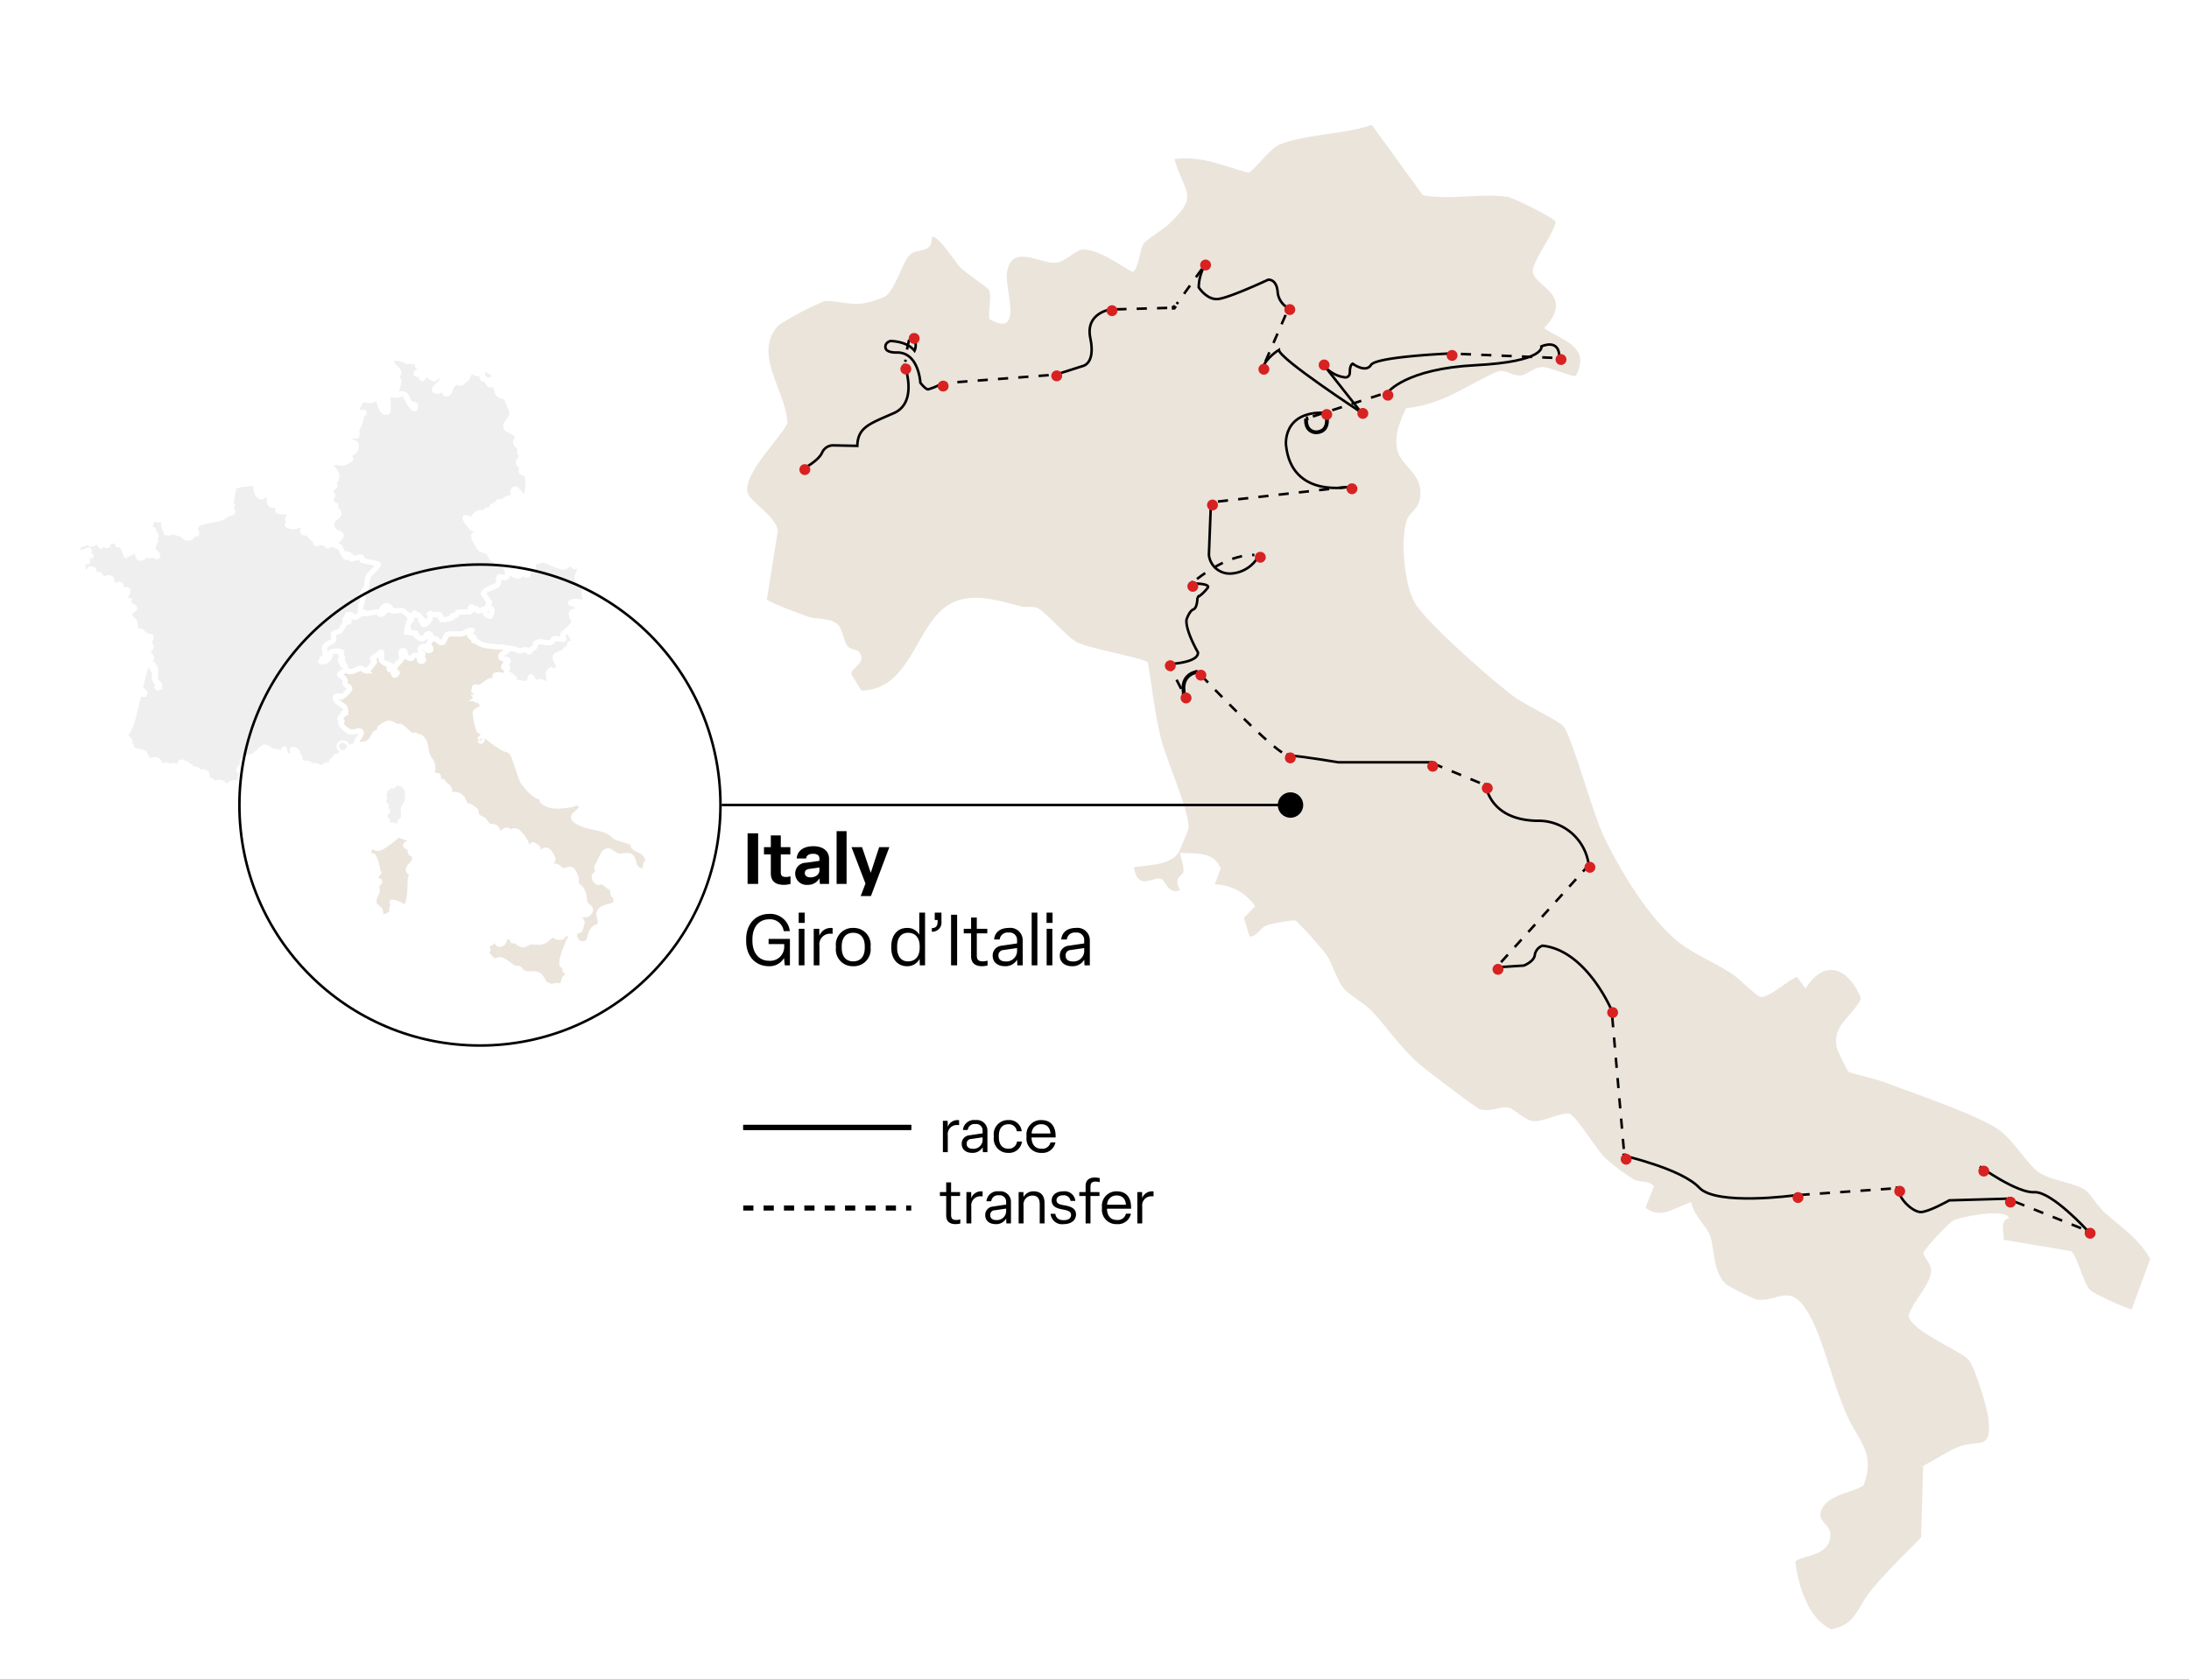 <?xml version="1.0" encoding="UTF-8"?>
<svg xmlns="http://www.w3.org/2000/svg" xmlns:xlink="http://www.w3.org/1999/xlink" width="430" height="330" viewBox="0 0 430 330">
  <rect x="0" y="0" width="430" height="330" fill="#333333" stroke="none"/>
  <defs>
    <clipPath id="clip-path">
      <rect id="Rettangolo_157" data-name="Rettangolo 157" width="112.341" height="123.89" fill="none"></rect>
    </clipPath>
    <clipPath id="clip-path-2">
      <rect id="Rettangolo_154" data-name="Rettangolo 154" width="275.603" height="295.593" fill="none"></rect>
    </clipPath>
    <clipPath id="clip-path-3">
      <rect id="Rettangolo_155" data-name="Rettangolo 155" width="275.603" height="295.593" fill="none" stroke="rgba(0,0,0,0)" stroke-width="0.5" stroke-dasharray="2 2"></rect>
    </clipPath>
    <clipPath id="clip-path-4">
      <rect id="Rettangolo_159" data-name="Rettangolo 159" width="254.614" height="192.362" fill="none"></rect>
    </clipPath>
    <clipPath id="clip-MARZO_ITALIA-giro_d_Italia_ENG">
      <rect width="430" height="330"></rect>
    </clipPath>
  </defs>
  <g id="MARZO_ITALIA-giro_d_Italia_ENG" data-name="MARZO_ITALIA-giro d’Italia_ENG" clip-path="url(#clip-MARZO_ITALIA-giro_d_Italia_ENG)">
    <rect width="430" height="330" fill="#fff"></rect>
    <g id="Raggruppa_5244" data-name="Raggruppa 5244" transform="translate(15 70.272)">
      <g id="Raggruppa_5243" data-name="Raggruppa 5243" clip-path="url(#clip-path)">
        <path id="Tracciato_8078" data-name="Tracciato 8078" d="M226.067,138.8a8.9,8.9,0,0,0-1.462-.209c-.574.1.209.835-.1,1.044-.261.1-.574-.052-.835.052-.1.052.052.261-.052.366-.522.417-1.357.47-1.879.939-.626.574,1.149,2.036.366,2.61-1.827,1.3-.679-.888-1.879.835-.156.209.47.261.574.522.1.209-.522.157-.522.366,0,.1.522.783.313,1.044-.574.574-1.409-.313-1.932-.313-.783,0,.731.731-.574.365a2.277,2.277,0,0,1-.992-.992c-.1-.1-.209-.418-.261-.313-.209.313-.157.679-.365.939-.679.887-1.618,0-2.4.261-.1.052.1.261,0,.366a2.6,2.6,0,0,1-1.879,0,.051.051,0,0,1,.052-.052,3.039,3.039,0,0,0,.679-.783c1.827.1-.261-1.149-.783-1.462-.366-.209.209-.888.1-1.149s-.939.47-.731-.209c.157-.47,1.149-.887.783-1.2-.261-.209-1.462-.1-1.357-.731.1-.835,1.409-.626,1.514-1.67h-.1c.313.052.626.1.992.157.417.052.835.366,1.253.418s.835-.261,1.253-.209c.261.052.418.418.679.418.1.052.052-.261.156-.313.261-.261.679-.365.939-.678.209-.157.053-.522.209-.679.992-.783,2.036.209,2.975-.209.313-.157.365-.626.679-.731.052-.052,1.775.209,1.827.157.157-.052-.157-.261-.209-.418-.157-.835.47-1.044,1.253-1.044.209,0,.626,1.618,1.722,2.505" transform="translate(-127.558 -82.425)" fill="#f0efef" stroke="#fff" stroke-width="1" fill-rule="evenodd"></path>
        <path id="Tracciato_8079" data-name="Tracciato 8079" d="M226.067,138.8a8.9,8.9,0,0,0-1.462-.209c-.574.1.209.835-.1,1.044-.261.1-.574-.052-.835.052-.1.052.052.261-.052.366-.522.417-1.357.47-1.879.939-.626.574,1.149,2.036.366,2.61-1.827,1.3-.679-.888-1.879.835-.156.209.47.261.574.522.1.209-.522.157-.522.366,0,.1.522.783.313,1.044-.574.574-1.409-.313-1.932-.313-.783,0,.731.731-.574.365a2.277,2.277,0,0,1-.992-.992c-.1-.1-.209-.418-.261-.313-.209.313-.157.679-.365.939-.679.887-1.618,0-2.4.261-.1.052.1.261,0,.366a2.6,2.6,0,0,1-1.879,0,.051.051,0,0,1,.052-.052,3.039,3.039,0,0,0,.679-.783c1.827.1-.261-1.149-.783-1.462-.366-.209.209-.888.1-1.149s-.939.47-.731-.209c.157-.47,1.149-.887.783-1.2-.261-.209-1.462-.1-1.357-.731.1-.835,1.409-.626,1.514-1.67h-.1c.313.052.626.1.992.157.417.052.835.366,1.253.418s.835-.261,1.253-.209c.261.052.418.418.679.418.1.052.052-.261.156-.313.261-.261.679-.365.939-.678.209-.157.053-.522.209-.679.992-.783,2.036.209,2.975-.209.313-.157.365-.626.679-.731.052-.052,1.775.209,1.827.157.157-.052-.157-.261-.209-.418-.157-.835.47-1.044,1.253-1.044C224.553,136.294,224.971,137.912,226.067,138.8Z" transform="translate(-127.558 -82.425)" fill="none"></path>
        <path id="Tracciato_8080" data-name="Tracciato 8080" d="M164.248,133.52l.261.574v.626a2.883,2.883,0,0,1-.47-.052,6.59,6.59,0,0,1,.209-1.149" transform="translate(-99.198 -80.748)" fill="#f0efef" fill-rule="evenodd"></path>
        <path id="Tracciato_8081" data-name="Tracciato 8081" d="M164.248,133.52l.261.574v.626a2.883,2.883,0,0,1-.47-.052A6.59,6.59,0,0,1,164.248,133.52Z" transform="translate(-99.198 -80.748)" fill="none"></path>
        <path id="Tracciato_8082" data-name="Tracciato 8082" d="M210.411,18.618h.053m0,0c.052.052.1.052.157.1-.052-.052-.1-.052-.157-.1m.261.1h0v.052h.052m0,0h0Zm.1,0a.051.051,0,0,0,.052.052.051.051,0,0,1-.052-.052m.052.052h.052m0,0c.052,0,.052,0,.052.052,0-.052,0-.052-.052-.052m.052.052h.052m0,0h0Zm.47.1h0Z" transform="translate(-127.249 -11.259)" fill="#fffea5" fill-rule="evenodd"></path>
        <path id="Tracciato_8083" data-name="Tracciato 8083" d="M210.411,18.618h.053m0,0c.052.052.1.052.157.1C210.568,18.67,210.516,18.67,210.464,18.618Zm.261.1h0v.052h.052m0,0h0Zm.1,0a.051.051,0,0,0,.052.052A.051.051,0,0,1,210.881,18.775Zm.052.052h.052m0,0c.052,0,.052,0,.052.052C211.037,18.827,211.037,18.827,210.985,18.827Zm.052.052h.052m0,0h0Zm.47.1Zm0,0h0Z" transform="translate(-127.249 -11.259)" fill="none"></path>
        <path id="Tracciato_8084" data-name="Tracciato 8084" d="M164.792,111.21c0,.365.679.47.47.992-.052.1-.261.052-.313.1-.052.157-.209.574-.365,1.044l.261.574v.626c.522.052,1.357.157,1.409.157.1.1-.156.261-.052.365a2.413,2.413,0,0,0,.939.679c.835.418.992-.992,1.566-.887,1.1.157-.052.731.313.887.835.418.1-.1.939,0,.418.052.835,1.149,1.67.679l.679-1.409c.418-.313,2.245-.1,2.714-.157.783-.052,1.409-.731,2.192-.731.209,0-.366.261-.418.47-.261,1.1.418.365.836.992.1.157-.157.365-.053.574.053.1.209-.1.313,0a4.355,4.355,0,0,0,2.61,1.044c1.566.209,3.184.261,4.8.522.418.052.835.365,1.253.417s.835-.261,1.253-.209c.261.052.418.418.679.418.1.052.052-.261.157-.313.261-.261.678-.365.939-.679.209-.157.052-.522.209-.679.992-.783,2.036.209,2.975-.209.313-.157.366-.626.679-.731.052-.052,1.775.209,1.827.157.157-.052-.157-.261-.209-.417-.1-.522.1-.835.47-.939a14.11,14.11,0,0,0,1.827-1.984c.1-.209-.835-1.305-.574-1.827.365-.731,1.253.052,1.148-.992-.052-.887-1.618-.783-1.305-1.044.731-.626,2.61.209,2.923-.366.052-.209-.679-1.879.052-2.192a12.835,12.835,0,0,1-1.618-2.14c-.417-.679,1.1-1.775,0-2.558-.157-.1-.365.209-.522.209-.261-.052-.783-.731-1.149-.626-.261.1-.366.522-.679.679a2.978,2.978,0,0,1-.679-.052c-1.409-.157-2.61-1.305-4.124-1.305-.261,0-.47.313-.731.313-.1-.052,0-.313-.1-.366-.209-.1-.522-.209-.679-.052-.052.1.053,1.618-.052,1.722-.1.157-.47-.209-.679-.052l-.417,1.357c-.366.1-.731-.365-1.1-.365-.209,0-.156.417-.365.47-1.1.418-1.722-.679-2.558-1.1h-.052a1.524,1.524,0,0,1,.1.47c-.052,1.409-.365,1.1-1.462.836a.287.287,0,0,0-.261.157c-.1.522.209,1.1-.313,1.514-.47.365-2.662.887-2.715,1.722,0,0,1.253,1.723,1.253,1.775.052.052-.679.679-.418.887.574.522,1.149-.261.679,1.462,0,.1-.1.261-.209.261-1.67-.47-.366-1.305-1.149-1.357-.417,0-.783.366-1.2.313-.209-.052-.157-.418-.313-.47-.313-.1-.626.157-.887.052-.1-.052.1-.365,0-.365-.626.052-.052.887-.209.939-.731.209-1.932-.1-2.61.157-.209.1-.1.47-.313.574-.209.157-.47-.1-.679.052-.156.052.052.313-.052.418a7.812,7.812,0,0,1-2.036.417c-.1-.1,0-.365-.1-.47-.052-.1-.313-.1-.366-.209s.261-.052.209-.157c-.209-.679-1.671.157-2.088-.313,0,0,.1-.052.1-.1-.313-.209,0,.678-.1,1.044,0,.209-.992,1.409-1.357,1.044-.209-.209.365-.522.209-.731-.052-.052-.209.157-.313.157a.373.373,0,0,1-.313-.157c-.1-.157.261-.365,0-.574-.209-.157-.313-.418-.522-.522-.157-.1-.366.157-.574.1-.1-.1,0-.365-.1-.47-.261-.209-.209.731-1.044.47a.192.192,0,0,0-.157-.052Z" transform="translate(-99.534 -60.578)" fill="#f0efef" stroke="#fff" stroke-width="1" fill-rule="evenodd"></path>
        <path id="Tracciato_8085" data-name="Tracciato 8085" d="M164.792,111.21c0,.365.679.47.47.992-.052.1-.261.052-.313.1-.052.157-.209.574-.365,1.044l.261.574v.626c.522.052,1.357.157,1.409.157.1.1-.156.261-.052.365a2.413,2.413,0,0,0,.939.679c.835.418.992-.992,1.566-.887,1.1.157-.052.731.313.887.835.418.1-.1.939,0,.418.052.835,1.149,1.67.679l.679-1.409c.418-.313,2.245-.1,2.714-.157.783-.052,1.409-.731,2.192-.731.209,0-.366.261-.418.47-.261,1.1.418.365.836.992.1.157-.157.365-.053.574.053.1.209-.1.313,0a4.355,4.355,0,0,0,2.61,1.044c1.566.209,3.184.261,4.8.522.418.052.835.365,1.253.417s.835-.261,1.253-.209c.261.052.418.418.679.418.1.052.052-.261.157-.313.261-.261.678-.365.939-.679.209-.157.052-.522.209-.679.992-.783,2.036.209,2.975-.209.313-.157.366-.626.679-.731.052-.052,1.775.209,1.827.157.157-.052-.157-.261-.209-.417-.1-.522.1-.835.47-.939a14.11,14.11,0,0,0,1.827-1.984c.1-.209-.835-1.305-.574-1.827.365-.731,1.253.052,1.148-.992-.052-.887-1.618-.783-1.305-1.044.731-.626,2.61.209,2.923-.366.052-.209-.679-1.879.052-2.192a12.835,12.835,0,0,1-1.618-2.14c-.417-.679,1.1-1.775,0-2.558-.157-.1-.365.209-.522.209-.261-.052-.783-.731-1.149-.626-.261.1-.366.522-.679.679a2.978,2.978,0,0,1-.679-.052c-1.409-.157-2.61-1.305-4.124-1.305-.261,0-.47.313-.731.313-.1-.052,0-.313-.1-.366-.209-.1-.522-.209-.679-.052-.052.1.053,1.618-.052,1.722-.1.157-.47-.209-.679-.052l-.417,1.357c-.366.1-.731-.365-1.1-.365-.209,0-.156.417-.365.47-1.1.418-1.722-.679-2.558-1.1h-.052a1.524,1.524,0,0,1,.1.47c-.052,1.409-.365,1.1-1.462.836a.287.287,0,0,0-.261.157c-.1.522.209,1.1-.313,1.514-.47.365-2.662.887-2.715,1.722,0,0,1.253,1.723,1.253,1.775.052.052-.679.679-.418.887.574.522,1.149-.261.679,1.462,0,.1-.1.261-.209.261-1.67-.47-.366-1.305-1.149-1.357-.417,0-.783.366-1.2.313-.209-.052-.157-.418-.313-.47-.313-.1-.626.157-.887.052-.1-.052.1-.365,0-.365-.626.052-.052.887-.209.939-.731.209-1.932-.1-2.61.157-.209.1-.1.47-.313.574-.209.157-.47-.1-.679.052-.156.052.052.313-.052.418a7.812,7.812,0,0,1-2.036.417c-.1-.1,0-.365-.1-.47-.052-.1-.313-.1-.366-.209s.261-.052.209-.157c-.209-.679-1.671.157-2.088-.313,0,0,.1-.052.1-.1-.313-.209,0,.678-.1,1.044,0,.209-.992,1.409-1.357,1.044-.209-.209.365-.522.209-.731-.052-.052-.209.157-.313.157a.373.373,0,0,1-.313-.157c-.1-.157.261-.365,0-.574-.209-.157-.313-.418-.522-.522-.157-.1-.366.157-.574.1-.1-.1,0-.365-.1-.47-.261-.209-.209.731-1.044.47a.192.192,0,0,0-.157-.052Z" transform="translate(-99.534 -60.578)" fill="none"></path>
        <path id="Tracciato_8086" data-name="Tracciato 8086" d="M35.217,62.333c.1.731.156,2.714,1.3,2.714.418,0,.679-.731.992-.574.679.261.366,1.462.574,1.879.313.731,1.462-.1,1.618.731.052.209-.105.47-.053.679.1.417,2.245-.1,2.349.783,0,.313-.418.574-.418.887-.053.209.365.209.365.366,0,.261-.261.417-.418.679-.156.313,1.566.731,2.3.052.365-.313.678-1.253,1.044-.94.1.1-.157.261-.209.418-.053.209-.261.418-.261.679,0,.209.313.261.366.47,0,.261-.418.574-.209.783.209.313.731.157,1.1.313.209.157.261.47.47.626.052.052.209-.157.313-.1a.519.519,0,0,1,.209.261c0,.052-.26.157-.209.209.157.1.417,0,.522.157.157.209-.052.678.209.783.313.157.679-.209,1.044-.157a1.513,1.513,0,0,1,.47.1c.261.1.47.209.679.313.052.052,0,.261.052.209.313,0,.575-.261.835-.261a2.508,2.508,0,0,1,.888.261c.1.157.417,0,.574.157.418.261.679,1.462,1.2,1.984.626.679-.418-1.462,1.148-.052.1.1-.1.313-.052.47.1.157,1.775-.522,2.036-.313.157.157.052.47.209.626.209.157,3.341.522,3.132.887-.574.992-1.618,1.619-2.035,2.454a11.8,11.8,0,0,0-.261,1.827l-.73,1.2a1.413,1.413,0,0,0-.157.783c0,.157.209.157.209.261-.052.731-.574,1.409-.522,2.14,0,.679,0,.887.053.887-1.775,1.827-1.149-.157-2.611.261-.1.052.1.261.1.365,0,.052-.1,0-.1,0-.156.209-.574.418-.47.679.052.261.836-.261.836,0-.053.731-.313.157-.575.366-.47.365-.887,1.409-1.253,1.722-.313.366-1.044.209-1.252.626-.157.365.156.835,0,1.148-.209.574-1.149.574-1.515,1.1-.626.783.053,1.514-.209,2.349-.052.157-.574-.1-.574.574,0,.1-.26.209-.209.209a1.473,1.473,0,0,0,1.671-.731c.052-.1-.209-.209-.261-.313,0-.157-.052-.261.053-.366.47-.731,1.931-.731,2.61-.417.209.052-.209.365-.157.522,0,.261.313.366.366.626.053.313-.679.261-.366.783.1.1.418-.052.47.1.1.157-.157.417-.1.574.053.1.261-.209.313-.1.262.261.262.626.47.939-2.4,1.409-1.044.783-.313,2.036.1.209-.1.574.052.783.157.366.679.418.835.731.261.47-1.409,1.827-1.67,1.879-.157.052-.261-.261-.418-.261-.261.053-.73.053-.73.313-.1.835,1.618,1.514,1.879,1.932a2.644,2.644,0,0,1,.209,1.148c-.052.157-.522-.1-.574.052-.053.1.1.209.052.261a3.544,3.544,0,0,1-.626.626c-.157.313.366.47.418.626,0,.1-.261.1-.261.209-.052.731,1.305,1.722,1.88,1.879.313.1.678-.052.991-.052.314-.052.679-.261.94-.1.783.574-.992,1.775-.731,2.714a5.434,5.434,0,0,0-1.044.417c-.052.052.1.261,0,.261-.052-.053,0-.261-.052-.261a1.649,1.649,0,0,0-.887.313c-.156.157.1.522-.1.678s-.574-.052-.835.1c-.209.157-.157.574-.418.783-.209.1-.47-.157-.679-.052-.156.052-.052.313-.209.47-.156.209-.574.261-.678.522-.053.209.418.522.209.679-.261.261-.783,0-1.148.052-.47.1-.783.574-1.2.731-.47.157-.1-.574-1.149-.626-.679-.052.052.261-.053.366a.49.49,0,0,1-.469.052c-.157,0-.314,0-.366-.1,0-.1.366-.366-.365-.731a1.729,1.729,0,0,0-.522,0c-.365-.1-.783-.053-1.044-.313s0-.783-.209-1.044c-.1-.157-.313.209-.522.209-.313,0-.939.1-.888-.209.053-.418.992-.261,1.045-.679,0-.418-.575-.731-.94-.679-.313.052.261.626.1.835a1.3,1.3,0,0,1-1.044.365c-.835-.052-.574-1.514-.731-1.3-.731.835.888,1.2.418,1.409-1.67.679-.939-.418-.992-.626s-1.879-.418-2.035-.522c-.418-.209-.94-.887-1.462-.574-.574.313-1.409,1.357-1.984,1.671-.522.261-1.566.052-2.192.939-.1.1.156.313.156.47-.1.522-.783.836-.835,1.409,0,.157.366.1.418.261.261.939-.418.679-.052,1.722a2.165,2.165,0,0,0,.731.835h-.209c-.835-.209-1.775-.679-2.558-.157-.157.1.052.522-.157.574-.522.157-1.409-.887-1.931-.887a8.783,8.783,0,0,0-1.253.313c-.313.052-.365-.522-.47-.626a4.858,4.858,0,0,0-1.044-.47c.522-.679.418-1.357-.939-1.253-.052,0-.209.209-.313.47v-.052c-.261-.157-.1-.626-.365-.835-.157-.157-.47-.157-.731-.209-.1,0-.261.052-.313,0a4.024,4.024,0,0,0-1.984-1.305c-.626-.1-.365,1.1-.365,1.1-.574-.052-1.044-.47-1.566-.418-.157,0-.157.313-.313.313-.314-.053-.47-.418-.783-.47s-.522.261-.835.209c-.679,0-.418-.679-.783-.992-.731-.626-1.41.313-2.088-.209-.053,0-.574-1.2-.626-1.253-.679-.522-1.827-.261-2.558-.939-.1-.1.052-.366,0-.47-.1-.1-.417.47-.731.365-.679-.313.835-.939.366-1.462a1.226,1.226,0,0,0-.731-.365c-.052,0,0,.261-.1.209,0,0-.575-.522-.888-.835a2.437,2.437,0,0,0,.73-.209c1.514-.731,2.14-5.742,2.715-7.308.1-.261.209-.626.47-.731.209-.1.679.365.783.1.157-.261-.209-.679-.522-.731-.261-.052-.313.679-.575.574-.522-.157.262-.992.366-1.514.209-.835.783-3.915,1.357-4.333.209-.1.939,1.044,1.148,1.566.731,1.566-.26.1.262,1.775.1.313.417.574.522.888.052.157-.157.626,0,.574a.567.567,0,0,0,.366-.626c-.1-.313-.47-.417-.679-.678-.418-.679.157-1.932-.261-2.714a6.173,6.173,0,0,0-.888-1.149,3.524,3.524,0,0,0-.783-.731,1.31,1.31,0,0,0,.992.052c.365-.209-.783-.731-.679-1.148s.575-.626.626-1.044c.053-.313-.313-.574-.313-.887,0-.365.313-.731.313-1.1,0-.1-.261-.1-.418-.052-.1.052,0,.365-.1.313-.26-.1-.313-.522-.522-.679-.157-.052-.365.157-.522.052s0-.47-.157-.574c-.94-.887-.417,1.044-1.305-.679a6.413,6.413,0,0,0-.313-1.566c-.053-.052-.209,0-.261-.052a6.912,6.912,0,0,1-.626-1.044c-.209-.522.835-1.044.939-1.253.209-.47-1.043-.783-1.043-.835a1.232,1.232,0,0,1-.052-.731h-.052c-2.141-.209-.157-.731-.1-1.879.052-.678-2.14-.1-2.192-.365-.1-.418.522-.574.836-.783.052-.052-.262.1-.313.052s0-.209-.053-.261c-.156,0-.209.157-.365.209-.418,0-.836-.313-1.2-.157-.052.052-.1.1-.1.157v-.052c.1-.679.626-1.357-.47-1.462-.574-.052-.417.679-.835.417-.313-.209-.73-.887-1.043-1.044-.209-.052-.47.157-.626,0C3.166,79.768,4,79.141,2.7,79.246c-.1.052.1.313,0,.365-.366.157-.887.47-1.2.209-.313-.209,0-.783-.1-1.148-.157-.626-.836-.47-1.253-.731-.052-.052.1-.209.209-.209a7.871,7.871,0,0,1,1.566-.052c.1,0,.366.209.366.1A12.248,12.248,0,0,0,1.5,76.427l.052.052c.261.1.574,0,.887.052.209,0,.679.209.522.1-.365-.209-.992-.1-1.148-.47-.1-.313.73-.209.783-.522C2.748,75.018-.54,77.419.556,74.6A14.942,14.942,0,0,1,2.8,73.921c.574,0-.731.679.522.313.366-.052.731-.47,1.1-.366.313.1.157.731.47.835.209,0,.052-.626.261-.679.365,0,.626.679.991.574.313-.1.1-.783.417-.992.105-.1.314.209.47.209.313,0,.679-.313.939-.157s.052.679.313.835c.157.1.157-.261.313-.365.262-.209,1.1,2.035,1.305,2.453.052.052.052-.209.157-.209a5.642,5.642,0,0,1,.992-.418c.261-.157.47-.574.731-.47.47.209.053,2.036,1.305,1.514.366-.157.157-.835.418-1.2s.313.731.626.783.575-.1.888-.052c.313,0,.939.47,1.044.157.1-.574-1.1-.992-.939-1.566a8.937,8.937,0,0,1,.366-1.1c-.105,0-.209-.052-.157-.261a4.658,4.658,0,0,0,.418-1.2c0-.1-.313.052-.366-.052-.1-.261,0-.679-.156-.939-.053-.157-.366-.157-.47-.313a2.386,2.386,0,0,1-.1-1.044c0-.157.262-.209.262-.313a8.23,8.23,0,0,0-.262-1.1c0-.1.1.209.157.261a5.982,5.982,0,0,0,1.2.522c.1.052.261-.052.366-.052.417,0,.835-.209,1.2,0,.209.052.1.366,0,.574-.053.1-.209.052-.313.157-.157.157.418,1.827.47,1.827,2.14.313-.939-.992.731-.366.783.313,1.775.47,2.505.835.261.157.418.522.679.574,1.2.157.939-.522,1.827-.783a2.76,2.76,0,0,1,.679-.052c-.574-.1-1.1-.47-.366-1.722.523-.835,4.019-.94,4.959-1.462a11.178,11.178,0,0,0,.991-.679c.313-.157.888-.1,1.044-.418s-.417-.47-.469-.783a.606.606,0,0,1,.1-.522c.1-.1.313.1.313,0s-.261-.1-.261-.261a27.994,27.994,0,0,1,.523-3.132c.209-.626,1.931-.731,2.4-.783.626-.052,1.253-.1,1.827-.209M64.5,119.283c.731.522,0,1.932,0,2.506,0,.209.47.678.418.47-.1-.209-.418-.783-.365-.574.1.313.313.522.417.783a7.425,7.425,0,0,1,.157,1.827c.052.887-.835,1.566-.835,2.192,0,.679.261,1.618-.313,2.245-.052.1-.313,0-.313.1,0,.157.366,0,.313.1,0,.209-.313.209-.418.366-.156.365,0,.835-.261,1.148-.731.731-.522-.783-.679-.835-.679-.209-1.1.313-1.566-.47-.1-.157.209-.366.1-.574-.157-.313-.783-.418-.731-.783,0-.418.835-.626.783-1.044-.052-.313-.887.313-.939,0-.1-.417.731-.626.679-.992-.053-.418-.836-.313-.94-.731-.052-.313.627-.418.627-.783,0-.313-.523-.47-.679-.783-.052-.209.522-.052.626-.209.1-.366.053-.836.261-1.149.052-.1.157.261.261.209.261-.052.313-.417.575-.522.209-.1.469.1.678,0,.261-.157.261-.626.522-.679.314-.052.574.365.94.365.313,0-.053-.679,0-1.044.052-.418.47-.731.678-1.149m-12.058-4.489a.8.8,0,0,0,.783-.731.791.791,0,0,0-1.566,0,.8.8,0,0,0,.783.731h0" transform="translate(-0.077 -37.697)" fill="#f0efef" stroke="#fff" stroke-width="1" fill-rule="evenodd"></path>
        <path id="Tracciato_8087" data-name="Tracciato 8087" d="M35.217,62.333c.1.731.156,2.714,1.3,2.714.418,0,.679-.731.992-.574.679.261.366,1.462.574,1.879.313.731,1.462-.1,1.618.731.052.209-.105.47-.053.679.1.417,2.245-.1,2.349.783,0,.313-.418.574-.418.887-.053.209.365.209.365.366,0,.261-.261.417-.418.679-.156.313,1.566.731,2.3.052.365-.313.678-1.253,1.044-.94.1.1-.157.261-.209.418-.053.209-.261.418-.261.679,0,.209.313.261.366.47,0,.261-.418.574-.209.783.209.313.731.157,1.1.313.209.157.261.47.47.626.052.052.209-.157.313-.1a.519.519,0,0,1,.209.261c0,.052-.26.157-.209.209.157.1.417,0,.522.157.157.209-.052.678.209.783.313.157.679-.209,1.044-.157a1.513,1.513,0,0,1,.47.1c.261.1.47.209.679.313.052.052,0,.261.052.209.313,0,.575-.261.835-.261a2.508,2.508,0,0,1,.888.261c.1.157.417,0,.574.157.418.261.679,1.462,1.2,1.984.626.679-.418-1.462,1.148-.052.1.1-.1.313-.052.47.1.157,1.775-.522,2.036-.313.157.157.052.47.209.626.209.157,3.341.522,3.132.887-.574.992-1.618,1.619-2.035,2.454a11.8,11.8,0,0,0-.261,1.827l-.73,1.2a1.413,1.413,0,0,0-.157.783c0,.157.209.157.209.261-.052.731-.574,1.409-.522,2.14,0,.679,0,.887.053.887-1.775,1.827-1.149-.157-2.611.261-.1.052.1.261.1.365,0,.052-.1,0-.1,0-.156.209-.574.418-.47.679.052.261.836-.261.836,0-.053.731-.313.157-.575.366-.47.365-.887,1.409-1.253,1.722-.313.366-1.044.209-1.252.626-.157.365.156.835,0,1.148-.209.574-1.149.574-1.515,1.1-.626.783.053,1.514-.209,2.349-.052.157-.574-.1-.574.574,0,.1-.26.209-.209.209a1.473,1.473,0,0,0,1.671-.731c.052-.1-.209-.209-.261-.313,0-.157-.052-.261.053-.366.47-.731,1.931-.731,2.61-.417.209.052-.209.365-.157.522,0,.261.313.366.366.626.053.313-.679.261-.366.783.1.1.418-.052.47.1.1.157-.157.417-.1.574.053.1.261-.209.313-.1.262.261.262.626.47.939-2.4,1.409-1.044.783-.313,2.036.1.209-.1.574.052.783.157.366.679.418.835.731.261.47-1.409,1.827-1.67,1.879-.157.052-.261-.261-.418-.261-.261.053-.73.053-.73.313-.1.835,1.618,1.514,1.879,1.932a2.644,2.644,0,0,1,.209,1.148c-.052.157-.522-.1-.574.052-.053.1.1.209.052.261a3.544,3.544,0,0,1-.626.626c-.157.313.366.47.418.626,0,.1-.261.1-.261.209-.052.731,1.305,1.722,1.88,1.879.313.1.678-.052.991-.052.314-.052.679-.261.94-.1.783.574-.992,1.775-.731,2.714a5.434,5.434,0,0,0-1.044.417c-.052.052.1.261,0,.261-.052-.053,0-.261-.052-.261a1.649,1.649,0,0,0-.887.313c-.156.157.1.522-.1.678s-.574-.052-.835.1c-.209.157-.157.574-.418.783-.209.1-.47-.157-.679-.052-.156.052-.052.313-.209.47-.156.209-.574.261-.678.522-.053.209.418.522.209.679-.261.261-.783,0-1.148.052-.47.1-.783.574-1.2.731-.47.157-.1-.574-1.149-.626-.679-.052.052.261-.053.366a.49.49,0,0,1-.469.052c-.157,0-.314,0-.366-.1,0-.1.366-.366-.365-.731a1.729,1.729,0,0,0-.522,0c-.365-.1-.783-.053-1.044-.313s0-.783-.209-1.044c-.1-.157-.313.209-.522.209-.313,0-.939.1-.888-.209.053-.418.992-.261,1.045-.679,0-.418-.575-.731-.94-.679-.313.052.261.626.1.835a1.3,1.3,0,0,1-1.044.365c-.835-.052-.574-1.514-.731-1.3-.731.835.888,1.2.418,1.409-1.67.679-.939-.418-.992-.626s-1.879-.418-2.035-.522c-.418-.209-.94-.887-1.462-.574-.574.313-1.409,1.357-1.984,1.671-.522.261-1.566.052-2.192.939-.1.1.156.313.156.47-.1.522-.783.836-.835,1.409,0,.157.366.1.418.261.261.939-.418.679-.052,1.722a2.165,2.165,0,0,0,.731.835h-.209c-.835-.209-1.775-.679-2.558-.157-.157.1.052.522-.157.574-.522.157-1.409-.887-1.931-.887a8.783,8.783,0,0,0-1.253.313c-.313.052-.365-.522-.47-.626a4.858,4.858,0,0,0-1.044-.47c.522-.679.418-1.357-.939-1.253-.052,0-.209.209-.313.47v-.052c-.261-.157-.1-.626-.365-.835-.157-.157-.47-.157-.731-.209-.1,0-.261.052-.313,0a4.024,4.024,0,0,0-1.984-1.305c-.626-.1-.365,1.1-.365,1.1-.574-.052-1.044-.47-1.566-.418-.157,0-.157.313-.313.313-.314-.053-.47-.418-.783-.47s-.522.261-.835.209c-.679,0-.418-.679-.783-.992-.731-.626-1.41.313-2.088-.209-.053,0-.574-1.2-.626-1.253-.679-.522-1.827-.261-2.558-.939-.1-.1.052-.366,0-.47-.1-.1-.417.47-.731.365-.679-.313.835-.939.366-1.462a1.226,1.226,0,0,0-.731-.365c-.052,0,0,.261-.1.209,0,0-.575-.522-.888-.835a2.437,2.437,0,0,0,.73-.209c1.514-.731,2.14-5.742,2.715-7.308.1-.261.209-.626.47-.731.209-.1.679.365.783.1.157-.261-.209-.679-.522-.731-.261-.052-.313.679-.575.574-.522-.157.262-.992.366-1.514.209-.835.783-3.915,1.357-4.333.209-.1.939,1.044,1.148,1.566.731,1.566-.26.1.262,1.775.1.313.417.574.522.888.052.157-.157.626,0,.574a.567.567,0,0,0,.366-.626c-.1-.313-.47-.417-.679-.678-.418-.679.157-1.932-.261-2.714a6.173,6.173,0,0,0-.888-1.149,3.524,3.524,0,0,0-.783-.731,1.31,1.31,0,0,0,.992.052c.365-.209-.783-.731-.679-1.148s.575-.626.626-1.044c.053-.313-.313-.574-.313-.887,0-.365.313-.731.313-1.1,0-.1-.261-.1-.418-.052-.1.052,0,.365-.1.313-.26-.1-.313-.522-.522-.679-.157-.052-.365.157-.522.052s0-.47-.157-.574c-.94-.887-.417,1.044-1.305-.679a6.413,6.413,0,0,0-.313-1.566c-.053-.052-.209,0-.261-.052a6.912,6.912,0,0,1-.626-1.044c-.209-.522.835-1.044.939-1.253.209-.47-1.043-.783-1.043-.835a1.232,1.232,0,0,1-.052-.731h-.052c-2.141-.209-.157-.731-.1-1.879.052-.678-2.14-.1-2.192-.365-.1-.418.522-.574.836-.783.052-.052-.262.1-.313.052s0-.209-.053-.261c-.156,0-.209.157-.365.209-.418,0-.836-.313-1.2-.157-.052.052-.1.1-.1.157v-.052c.1-.679.626-1.357-.47-1.462-.574-.052-.417.679-.835.417-.313-.209-.73-.887-1.043-1.044-.209-.052-.47.157-.626,0C3.166,79.768,4,79.141,2.7,79.246c-.1.052.1.313,0,.365-.366.157-.887.47-1.2.209-.313-.209,0-.783-.1-1.148-.157-.626-.836-.47-1.253-.731-.052-.052.1-.209.209-.209a7.871,7.871,0,0,1,1.566-.052c.1,0,.366.209.366.1A12.248,12.248,0,0,0,1.5,76.427l.052.052c.261.1.574,0,.887.052.209,0,.679.209.522.1-.365-.209-.992-.1-1.148-.47-.1-.313.73-.209.783-.522C2.748,75.018-.54,77.419.556,74.6A14.942,14.942,0,0,1,2.8,73.921c.574,0-.731.679.522.313.366-.052.731-.47,1.1-.366.313.1.157.731.47.835.209,0,.052-.626.261-.679.365,0,.626.679.991.574.313-.1.1-.783.417-.992.105-.1.314.209.47.209.313,0,.679-.313.939-.157s.052.679.313.835c.157.1.157-.261.313-.365.262-.209,1.1,2.035,1.305,2.453.052.052.052-.209.157-.209a5.642,5.642,0,0,1,.992-.418c.261-.157.47-.574.731-.47.47.209.053,2.036,1.305,1.514.366-.157.157-.835.418-1.2s.313.731.626.783.575-.1.888-.052c.313,0,.939.47,1.044.157.1-.574-1.1-.992-.939-1.566a8.937,8.937,0,0,1,.366-1.1c-.105,0-.209-.052-.157-.261a4.658,4.658,0,0,0,.418-1.2c0-.1-.313.052-.366-.052-.1-.261,0-.679-.156-.939-.053-.157-.366-.157-.47-.313a2.386,2.386,0,0,1-.1-1.044c0-.157.262-.209.262-.313a8.23,8.23,0,0,0-.262-1.1c0-.1.1.209.157.261a5.982,5.982,0,0,0,1.2.522c.1.052.261-.052.366-.052.417,0,.835-.209,1.2,0,.209.052.1.366,0,.574-.053.1-.209.052-.313.157-.157.157.418,1.827.47,1.827,2.14.313-.939-.992.731-.366.783.313,1.775.47,2.505.835.261.157.418.522.679.574,1.2.157.939-.522,1.827-.783a2.76,2.76,0,0,1,.679-.052c-.574-.1-1.1-.47-.366-1.722.523-.835,4.019-.94,4.959-1.462a11.178,11.178,0,0,0,.991-.679c.313-.157.888-.1,1.044-.418s-.417-.47-.469-.783a.606.606,0,0,1,.1-.522c.1-.1.313.1.313,0s-.261-.1-.261-.261a27.994,27.994,0,0,1,.523-3.132c.209-.626,1.931-.731,2.4-.783C34.016,62.49,34.642,62.438,35.217,62.333ZM64.5,119.283c.731.522,0,1.932,0,2.506,0,.209.47.678.418.47-.1-.209-.418-.783-.365-.574.1.313.313.522.417.783a7.425,7.425,0,0,1,.157,1.827c.052.887-.835,1.566-.835,2.192,0,.679.261,1.618-.313,2.245-.052.1-.313,0-.313.1,0,.157.366,0,.313.1,0,.209-.313.209-.418.366-.156.365,0,.835-.261,1.148-.731.731-.522-.783-.679-.835-.679-.209-1.1.313-1.566-.47-.1-.157.209-.366.1-.574-.157-.313-.783-.418-.731-.783,0-.418.835-.626.783-1.044-.052-.313-.887.313-.939,0-.1-.417.731-.626.679-.992-.053-.418-.836-.313-.94-.731-.052-.313.627-.418.627-.783,0-.313-.523-.47-.679-.783-.052-.209.522-.052.626-.209.1-.366.053-.836.261-1.149.052-.1.157.261.261.209.261-.052.313-.417.575-.522.209-.1.469.1.678,0,.261-.157.261-.626.522-.679.314-.052.574.365.94.365.313,0-.053-.679,0-1.044C63.874,120.014,64.291,119.7,64.5,119.283Zm-12.058-4.489a.8.8,0,0,0,.783-.731.791.791,0,0,0-1.566,0,.8.8,0,0,0,.783.731Z" transform="translate(-0.077 -37.697)" fill="none"></path>
        <path id="Tracciato_8088" data-name="Tracciato 8088" d="M175.632,194.747c-.679.366-2.923,5.794-2.4,6.525.209.313,1.253.313.939.522-.261.157-.209-.366-.365,0,0,.1-.1.209-.052.365.1.418.731.626.887,1.044.052.1-.157.052-.261.157a1.812,1.812,0,0,0-.679.574,2.58,2.58,0,0,0-.261.835c-.052.313.157.731,0,.992-.1.157-.261-.522-1.253-.47-1.1.1-.626.47-2.088-.209-.626-.261-.783-1.409-1.462-1.827-.939-.574-1.775,0-2.819-.418a1.862,1.862,0,0,1-.47-.209c-.209-.157-.313-.522-.574-.626-.209-.157-.47,0-.731-.1-1.044-.365-1.775-1.357-2.923-1.67-.47-.1-.992.365-1.462.157-.1-.052-1.357-1.409-1.305-1.618,0-.209.313-.313.313-.47.052-.157-.157-.209-.157-.365a1.229,1.229,0,0,1,.261-.679c.157-.209.47-.261.679-.47.261-.209.522-.992.731-.731.1.157.261,1.2.731,1.149,1.775-.261,0-1.566,2.245-1.462.574,0,.1.626.418.783.209.1.522-.157.783-.052.157.052.1.365.209.417a2.184,2.184,0,0,0,1.1.418c.052,0,1.357-.626,1.357-.626a10.75,10.75,0,0,0,1.931.1c1.305-.261,1.253-.783,1.932-1.148,1.566-.836.418.313,1.932.209,1.044-.052.313-.626.731-1.044.157-.157.157.47.313.418.939-.209.939-1.044,1.775-.47M141.18,175.486c.157.731,2.454.574,2.14,1.722-.052.313-.939.209-.835.574s.835.261,1.1.574c.1.1-.261.157-.261.313.313,1.879.783-.783.888,1.723.052.887-.888,1.2-1.149,1.931-.261.679.522.679.626,1.253,0,.209-.261.418-.261.679-.157,1.722.053,4.124-.939,5.846-.052.1,0-.157-.1-.209-.731-.261-1.67-.992-2.558-.94-.157,0,.365.209.365.366-.052.209-.313.313-.365.574-.313,1.2.522.992-.94,1.67-2.035.939-.783-.992-1.775-1.409-.261-.1-.522.313-.835.313-.209,0,.626-.052.679-.313,0-.365-.522-.574-.626-.887-.313-1.044.417-1.723.574-2.61.052-.365-.157-.679-.052-1.044.052-.313.626-.47.522-.783-.052-.261-.626,0-.783-.209-.156-.261.1-.574.1-.836,0-.052-.209-.052-.157-.1.1-.157.418-.1.522-.313a7.854,7.854,0,0,0-.887-3.445c-.626-.679-1.044,1.566-.888-1.044.052-.366.418-.626.47-.992.052-.209-.209-.417-.052-.574.052-.053.418,1.044,1.357,1.044.783.052,3.654-2.3,4.124-2.871m21.506-36.54c-.1,1.044-1.409.835-1.514,1.671-.1.626,1.1.522,1.357.731.365.313-.626.731-.783,1.2-.209.679.626-.052.731.209s-.47.94-.1,1.149c.522.313,2.61,1.566.783,1.462a.642.642,0,0,0-.1-.731c-.992-.939-.939-.522-1.514.209a.162.162,0,0,0,.052-.1c0-.522-.992-.626-1.462-.417-.261.157,0,.731-.209.939s-.574.052-.887.157c-.731.313-1.409,1.149-2.245,1.305-.261.052-.522-.209-.731-.052-.209.052,0,.365-.1.574a2.766,2.766,0,0,1-.313.522c.052-.052.052-.1.1-.1.261,0,.052.574.261.679.1.052.157-.313.261-.209.1.209.313.626.1.783a.191.191,0,0,0-.1.261c.052.052.157-.052.261-.052.313.261.835.418.888.783.313,1.462-.94.887-1.305,1.775a16.491,16.491,0,0,0,.731,3.393,34.506,34.506,0,0,0,4.7,3.55c.731.418.939.157,1.618.731.731.626,1.723,4.75,2.3,5.794a9.976,9.976,0,0,0,2.714,2.819c.313.209.783.261,1.044.522.157.1,0,.417.1.522,1.409,1.462,4.071.992,5.742.731.365-.052,1.148-.626,1.618-.1,1.305,1.462-2.61,1.984-.626,3.341,1.879,1.253,4.489,1.148,6.421,2.14.679.365.939.939,1.722,1.2a16.852,16.852,0,0,1,2.871.939c.209.157,0,.522.157.679.626.888,2.3.731,2.819,2.558.209.679-.261.47-.418.939-.1.261.053,1.305-.157,1.409-.209.157-.574,0-.887-.157-1.618-.626-.939-1.566-1.775-2.662-.47-.626-1.984,0-2.767-.261-1.044-.366-1.618-1.566-2.61-.522-.1.157-1.409,2.767-1.409,2.871,0,.157.261.313.209.522-.209.992-1.253.939-.366,2.088.522.626.679.052,1.253.209.626.209,1.044.835,1.618,1.1.209.1.522,0,.626.209.1.157-.209.365-.209.574.052,1.462.731.1.626,1.984-.053,1.1-2.14.679-3.08,1.775-.679.783.209,1.566,0,2.505-.157.783-.679.574-1.2.992-1.253,1.1-.366,3.6-2.975,2.871a1.957,1.957,0,0,1-.783-2.088c.209-.313.731-.261.992-.522a1.938,1.938,0,0,0,.209-.783c.052-.261.261-.47.209-.731-.052-.313-.574-.47-.522-.783.209-.94,1.462-.418,1.827-.94.887-1.044-.157-1.2-.574-1.775-.417-.626-.209-1.514-.522-2.192a3.758,3.758,0,0,0-.626-1.1c-.052-.1-.261-.1-.366-.209-.939-1.409.052-.574-.574-2.14-.783-1.983-1.253-.992-2.819-.887-.052,0,.052-.157,0-.261a3.178,3.178,0,0,0-.783-.626c-.313-.157-.94,0-1.149-.366s.418-.731.366-1.148a2.765,2.765,0,0,0-.574-1.1c-1.253-1.722-1.462.679-2.923.157-.157-.052.992-.887.47-1.253-1.879-1.357-.053.052-2.088-.209-.157-.052,0-.313-.052-.47a6.512,6.512,0,0,0-1.827-2.506c-1.409-.522-.313.47-.783.366s-.887-.679-1.409-.626c-.47.1-.835.731-1.253.626-.47-.1-.417-.783-.731-1.1-.365-.313-1.3-.209-1.618-.417l-.783-1.1c-.365-.313-.939-.365-1.253-.731-.626-.939.1-.783-.626-1.357a7.142,7.142,0,0,0-1.044-.679c-.1-.052-.313.1-.417.052-.574-.47-.574-1.357-1.149-1.827-.992-.835-1.618-.209-2.662-.626-.157-.052.261-.209.366-.313.313-.418-.313-1.1-.47-1.253-.1-.1-.313,0-.417-.1-.157-.209-.157-.522-.366-.679-.261-.209-.783-.052-.992-.365-.157-.209.313-.626.052-.783-.313-.261-.835.052-1.253-.1-.261-.1.157-.574.157-.887a2.641,2.641,0,0,0-.574-2.3c-1.1-1.566-.313-2.975-1.618-4.176a.847.847,0,0,0-.47-.261c-.052,0-.1.157-.157.1-.261-.1-.418-.417-.679-.417-.157,0,.157.47,0,.417a3.474,3.474,0,0,1-1.1-.679c-.157-.1-1.462-1.462-1.879-1.462-.1,0,.052.261-.052.313a.251.251,0,0,1-.313-.1,3.66,3.66,0,0,0-1.879-.836,5.439,5.439,0,0,0-1.671.992c-.1.209.052.522-.1.679-.157.209-.574.157-.731.313-.365.366-.626,1.2-1.044,1.566-.679.679-1.879.626-2.662.731-.261-.939,1.514-2.14.731-2.714-.261-.157-.626.052-.939.1-.313,0-.679.157-.992.052-.574-.157-1.931-1.149-1.879-1.879,0-.1.261-.1.261-.209-.052-.157-.574-.313-.417-.626a3.544,3.544,0,0,0,.626-.626c.053-.052-.1-.157-.052-.261.052-.157.522.1.574-.052a2.657,2.657,0,0,0-.209-1.149c-.261-.417-1.984-1.1-1.879-1.931,0-.261.47-.261.731-.313.157,0,.261.313.418.261.261-.052,1.932-1.409,1.67-1.879-.157-.313-.679-.366-.835-.731-.157-.209.052-.574-.052-.783-.731-1.253-2.088-.626.313-2.036.522.939,1.932-.1,2.61-.261.47-.1.835.522,1.305.522a8.694,8.694,0,0,0,1.514-1.775c.052-.261-.418-.365-.366-.574.1-.313.522-.417.783-.626s.47-.417.731-.626c.1-.053.209-.157.261-.1a2.854,2.854,0,0,1,.052.94c0,.157-.156.365-.1.574.365.679,1.2.836,1.775,1.044a.233.233,0,0,1,.156.209c-.052.209-.417.366-.365.574s.417.1.574.261c.209.261.313,1.149.626.887.888-.678-.157-.47-.157-.992,0-1.148,1.253-1.462,1.462-2.4,0-.1-.574-1.514.313-1.357.679.1-.157,1.149,1.2,1.462.835.261.157-.783,1.566-.522.418.052.209.888.574,1.1.209.1.626-.1.574-.313-.1-.157-.313-.261-.366-.47,0-.209.313-.366.261-.574-.1-.261-1.044-.835-.313-1.357.94-.679.574.835,1.671.574.626-.209-.366-.939-.366-1.044a3.119,3.119,0,0,0,.313-.574,3.06,3.06,0,0,0,.1-.679c.835.417.1-.1.939,0,.418.052.835,1.148,1.67.679l.679-1.409c.418-.313,2.245-.1,2.714-.157.783-.053,1.409-.731,2.192-.731.209,0-.366.261-.418.47-.261,1.1.418.366.836.992.1.157-.157.365-.053.574.053.1.209-.1.313,0a4.358,4.358,0,0,0,2.61,1.044c1.305.157,2.61.261,3.915.365M157,157.111c.1-.157.1-.365.261-.47.418-.417.313,1.2-.261.47" transform="translate(-77.801 -81.946)" fill="#ebe4db" stroke="#fff" stroke-width="1" fill-rule="evenodd"></path>
        <path id="Tracciato_8089" data-name="Tracciato 8089" d="M175.632,194.747c-.679.366-2.923,5.794-2.4,6.525.209.313,1.253.313.939.522-.261.157-.209-.366-.365,0,0,.1-.1.209-.052.365.1.418.731.626.887,1.044.052.1-.157.052-.261.157a1.812,1.812,0,0,0-.679.574,2.58,2.58,0,0,0-.261.835c-.052.313.157.731,0,.992-.1.157-.261-.522-1.253-.47-1.1.1-.626.47-2.088-.209-.626-.261-.783-1.409-1.462-1.827-.939-.574-1.775,0-2.819-.418a1.862,1.862,0,0,1-.47-.209c-.209-.157-.313-.522-.574-.626-.209-.157-.47,0-.731-.1-1.044-.365-1.775-1.357-2.923-1.67-.47-.1-.992.365-1.462.157-.1-.052-1.357-1.409-1.305-1.618,0-.209.313-.313.313-.47.052-.157-.157-.209-.157-.365a1.229,1.229,0,0,1,.261-.679c.157-.209.47-.261.679-.47.261-.209.522-.992.731-.731.1.157.261,1.2.731,1.149,1.775-.261,0-1.566,2.245-1.462.574,0,.1.626.418.783.209.1.522-.157.783-.052.157.052.1.365.209.417a2.184,2.184,0,0,0,1.1.418c.052,0,1.357-.626,1.357-.626a10.75,10.75,0,0,0,1.931.1c1.305-.261,1.253-.783,1.932-1.148,1.566-.836.418.313,1.932.209,1.044-.052.313-.626.731-1.044.157-.157.157.47.313.418.939-.209.939-1.044,1.775-.47M141.18,175.486c.157.731,2.454.574,2.14,1.722-.052.313-.939.209-.835.574s.835.261,1.1.574c.1.1-.261.157-.261.313.313,1.879.783-.783.888,1.723.052.887-.888,1.2-1.149,1.931-.261.679.522.679.626,1.253,0,.209-.261.418-.261.679-.157,1.722.053,4.124-.939,5.846-.052.1,0-.157-.1-.209-.731-.261-1.67-.992-2.558-.94-.157,0,.365.209.365.366-.052.209-.313.313-.365.574-.313,1.2.522.992-.94,1.67-2.035.939-.783-.992-1.775-1.409-.261-.1-.522.313-.835.313-.209,0,.626-.052.679-.313,0-.365-.522-.574-.626-.887-.313-1.044.417-1.723.574-2.61.052-.365-.157-.679-.052-1.044.052-.313.626-.47.522-.783-.052-.261-.626,0-.783-.209-.156-.261.1-.574.1-.836,0-.052-.209-.052-.157-.1.1-.157.418-.1.522-.313a7.854,7.854,0,0,0-.887-3.445c-.626-.679-1.044,1.566-.888-1.044.052-.366.418-.626.47-.992.052-.209-.209-.417-.052-.574.052-.053.418,1.044,1.357,1.044.783.052,3.654-2.3,4.124-2.871m21.506-36.54c-.1,1.044-1.409.835-1.514,1.671-.1.626,1.1.522,1.357.731.365.313-.626.731-.783,1.2-.209.679.626-.052.731.209s-.47.94-.1,1.149c.522.313,2.61,1.566.783,1.462a.642.642,0,0,0-.1-.731c-.992-.939-.939-.522-1.514.209a.162.162,0,0,0,.052-.1c0-.522-.992-.626-1.462-.417-.261.157,0,.731-.209.939s-.574.052-.887.157c-.731.313-1.409,1.149-2.245,1.305-.261.052-.522-.209-.731-.052-.209.052,0,.365-.1.574a2.766,2.766,0,0,1-.313.522c.052-.052.052-.1.1-.1.261,0,.052.574.261.679.1.052.157-.313.261-.209.1.209.313.626.1.783a.191.191,0,0,0-.1.261c.052.052.157-.052.261-.052.313.261.835.418.888.783.313,1.462-.94.887-1.305,1.775a16.491,16.491,0,0,0,.731,3.393,34.506,34.506,0,0,0,4.7,3.55c.731.418.939.157,1.618.731.731.626,1.723,4.75,2.3,5.794a9.976,9.976,0,0,0,2.714,2.819c.313.209.783.261,1.044.522.157.1,0,.417.1.522,1.409,1.462,4.071.992,5.742.731.365-.052,1.148-.626,1.618-.1,1.305,1.462-2.61,1.984-.626,3.341,1.879,1.253,4.489,1.148,6.421,2.14.679.365.939.939,1.722,1.2a16.852,16.852,0,0,1,2.871.939c.209.157,0,.522.157.679.626.888,2.3.731,2.819,2.558.209.679-.261.47-.418.939-.1.261.053,1.305-.157,1.409-.209.157-.574,0-.887-.157-1.618-.626-.939-1.566-1.775-2.662-.47-.626-1.984,0-2.767-.261-1.044-.366-1.618-1.566-2.61-.522-.1.157-1.409,2.767-1.409,2.871,0,.157.261.313.209.522-.209.992-1.253.939-.366,2.088.522.626.679.052,1.253.209.626.209,1.044.835,1.618,1.1.209.1.522,0,.626.209.1.157-.209.365-.209.574.052,1.462.731.1.626,1.984-.053,1.1-2.14.679-3.08,1.775-.679.783.209,1.566,0,2.505-.157.783-.679.574-1.2.992-1.253,1.1-.366,3.6-2.975,2.871a1.957,1.957,0,0,1-.783-2.088c.209-.313.731-.261.992-.522a1.938,1.938,0,0,0,.209-.783c.052-.261.261-.47.209-.731-.052-.313-.574-.47-.522-.783.209-.94,1.462-.418,1.827-.94.887-1.044-.157-1.2-.574-1.775-.417-.626-.209-1.514-.522-2.192a3.758,3.758,0,0,0-.626-1.1c-.052-.1-.261-.1-.366-.209-.939-1.409.052-.574-.574-2.14-.783-1.983-1.253-.992-2.819-.887-.052,0,.052-.157,0-.261a3.178,3.178,0,0,0-.783-.626c-.313-.157-.94,0-1.149-.366s.418-.731.366-1.148a2.765,2.765,0,0,0-.574-1.1c-1.253-1.722-1.462.679-2.923.157-.157-.052.992-.887.47-1.253-1.879-1.357-.053.052-2.088-.209-.157-.052,0-.313-.052-.47a6.512,6.512,0,0,0-1.827-2.506c-1.409-.522-.313.47-.783.366s-.887-.679-1.409-.626c-.47.1-.835.731-1.253.626-.47-.1-.417-.783-.731-1.1-.365-.313-1.3-.209-1.618-.417l-.783-1.1c-.365-.313-.939-.365-1.253-.731-.626-.939.1-.783-.626-1.357a7.142,7.142,0,0,0-1.044-.679c-.1-.052-.313.1-.417.052-.574-.47-.574-1.357-1.149-1.827-.992-.835-1.618-.209-2.662-.626-.157-.052.261-.209.366-.313.313-.418-.313-1.1-.47-1.253-.1-.1-.313,0-.417-.1-.157-.209-.157-.522-.366-.679-.261-.209-.783-.052-.992-.365-.157-.209.313-.626.052-.783-.313-.261-.835.052-1.253-.1-.261-.1.157-.574.157-.887a2.641,2.641,0,0,0-.574-2.3c-1.1-1.566-.313-2.975-1.618-4.176a.847.847,0,0,0-.47-.261c-.052,0-.1.157-.157.1-.261-.1-.418-.417-.679-.417-.157,0,.157.47,0,.417a3.474,3.474,0,0,1-1.1-.679c-.157-.1-1.462-1.462-1.879-1.462-.1,0,.052.261-.052.313a.251.251,0,0,1-.313-.1,3.66,3.66,0,0,0-1.879-.836,5.439,5.439,0,0,0-1.671.992c-.1.209.052.522-.1.679-.157.209-.574.157-.731.313-.365.366-.626,1.2-1.044,1.566-.679.679-1.879.626-2.662.731-.261-.939,1.514-2.14.731-2.714-.261-.157-.626.052-.939.1-.313,0-.679.157-.992.052-.574-.157-1.931-1.149-1.879-1.879,0-.1.261-.1.261-.209-.052-.157-.574-.313-.417-.626a3.544,3.544,0,0,0,.626-.626c.053-.052-.1-.157-.052-.261.052-.157.522.1.574-.052a2.657,2.657,0,0,0-.209-1.149c-.261-.417-1.984-1.1-1.879-1.931,0-.261.47-.261.731-.313.157,0,.261.313.418.261.261-.052,1.932-1.409,1.67-1.879-.157-.313-.679-.366-.835-.731-.157-.209.052-.574-.052-.783-.731-1.253-2.088-.626.313-2.036.522.939,1.932-.1,2.61-.261.47-.1.835.522,1.305.522a8.694,8.694,0,0,0,1.514-1.775c.052-.261-.418-.365-.366-.574.1-.313.522-.417.783-.626s.47-.417.731-.626c.1-.053.209-.157.261-.1a2.854,2.854,0,0,1,.052.94c0,.157-.156.365-.1.574.365.679,1.2.836,1.775,1.044a.233.233,0,0,1,.156.209c-.052.209-.417.366-.365.574s.417.1.574.261c.209.261.313,1.149.626.887.888-.678-.157-.47-.157-.992,0-1.148,1.253-1.462,1.462-2.4,0-.1-.574-1.514.313-1.357.679.1-.157,1.149,1.2,1.462.835.261.157-.783,1.566-.522.418.052.209.888.574,1.1.209.1.626-.1.574-.313-.1-.157-.313-.261-.366-.47,0-.209.313-.366.261-.574-.1-.261-1.044-.835-.313-1.357.94-.679.574.835,1.671.574.626-.209-.366-.939-.366-1.044a3.119,3.119,0,0,0,.313-.574,3.06,3.06,0,0,0,.1-.679c.835.417.1-.1.939,0,.418.052.835,1.148,1.67.679l.679-1.409c.418-.313,2.245-.1,2.714-.157.783-.053,1.409-.731,2.192-.731.209,0-.366.261-.418.47-.261,1.1.418.366.836.992.1.157-.157.365-.053.574.053.1.209-.1.313,0a4.358,4.358,0,0,0,2.61,1.044C160.076,138.737,161.381,138.842,162.686,138.946ZM157,157.111c.1-.157.1-.365.261-.47C157.675,156.224,157.571,157.842,157,157.111Z" transform="translate(-77.801 -81.946)" fill="none"></path>
        <path id="Tracciato_8090" data-name="Tracciato 8090" d="M160.033,7.8c.1.836.94,2.454,1.044,2.976.156,1.253-1.514,2.088-1.149,3.08.209.626,2.192.887,2.192,1.67s-.626,1.044-.156,1.618c.156.261.522.366.626.679.156.261-.052.626,0,.887.052.157.261.1.313.209.261.365-.365,1.253-.522,1.566-.313.47.47.731.626,1.2.1.261-.261.574-.1.783.209.313.679.209.888.418.731.679.417,4.489-.209,4.593-.679.157-1.775-2.714-2.349-1.1-.1.261.835.47.626.626-.626.522-1.514.574-2.14.939-.1.052,0,.313-.1.365-.418.209-.992-.1-1.305.157-.261.209-.156.626-.417.835-.1.1-.209-.261-.366-.209-.47.1-.522.731-.835.94-.156.157-.47-.1-.626.052-.157.1,0,.417-.157.574-.209.261-.783-.209-.939-.209-1.305.209-1.514,1.2-1.932,2.036-.1.209-.1-.522-.313-.679a1.173,1.173,0,0,0-.731-.313c-.47-.1.522,1.566,1.566,2.245.1.052.47.1.522.417.157.731-.522.47-.626,1.044a12.088,12.088,0,0,0,1.253,2.245c.887.887,1.1.261,1.67.835.366.366.418.939.783,1.253.835.574,3.08,1.357,3.028,2.714-.052,1.409-.366,1.1-1.462.836a.287.287,0,0,0-.261.157c-.1.522.209,1.1-.313,1.514-.47.365-2.662.887-2.715,1.722,0,0,1.253,1.723,1.253,1.775.052.052-.679.679-.418.887.574.522,1.149-.261.679,1.462,0,.1-.1.261-.209.261-1.67-.47-.366-1.305-1.149-1.357-.417,0-.783.366-1.2.313-.209-.052-.157-.418-.313-.47-.313-.1-.626.157-.887.052-.1-.052.1-.365,0-.365-.626.052-.052.887-.209.939-.731.209-1.932-.1-2.61.157-.209.1-.1.47-.313.574-.209.157-.47-.1-.679.052-.157.052.052.313-.052.418a7.812,7.812,0,0,1-2.036.417c-.1-.1,0-.365-.1-.47-.052-.1-.313-.1-.366-.209s.261-.052.209-.157c-.209-.679-1.671.157-2.088-.313,0,0,.1-.052.1-.1-.313-.209,0,.679-.1,1.044,0,.209-.992,1.409-1.357,1.044-.209-.209.366-.522.209-.731-.052-.052-.209.157-.313.157a.372.372,0,0,1-.313-.157c-.1-.157.261-.365,0-.574-.209-.157-.313-.418-.522-.522-.157-.1-.366.157-.574.1-.1-.1,0-.366-.1-.47-.261-.209-.209.731-1.044.47-.574-.209-.939-.783-1.514-.939-.052,0-1.775.1-1.775.1-.209-.1-.209-.47-.418-.574-.052-.1.1.261,0,.313a.322.322,0,0,1-.365-.1c-.052-.157.209-.365.1-.47-.783-.783-1.67.626-1.514.679.313.052.626-.052.939,0,.209.052-.365.1-.522.209-.1.052.052.313,0,.365-1.305.679-.366-.313-1.409-.261-.157,0-2.558.574-2.715.261-.052-.1.313-.157.261-.209-.47-.365-.679,1.2-.679-.626-.052-.731.47-1.409.522-2.14,0-.1-.209-.1-.209-.261a1.412,1.412,0,0,1,.157-.783l.731-1.2a11.845,11.845,0,0,1,.261-1.827c.418-.835,1.462-1.462,2.036-2.454.209-.365-2.923-.731-3.132-.887-.157-.157-.052-.47-.209-.626-.261-.209-1.932.47-2.036.313-.052-.157.157-.366.052-.47-1.566-1.409-.522.731-1.149.052-.522-.522-.783-1.722-1.2-1.983-.157-.157-.47,0-.574-.157-.574-1.044,1.514-1.462.783-2.349-.1-.157-1.357-.261-1.618-1.357-.47-1.931,1.931-1.827,1.2-3.028-.157-.261-.626-.209-.731-.522-.052-.209.366-.417.313-.626,0-.157-.313.052-.418-.053a5.273,5.273,0,0,1-.731-1.3c.052-.209.418-.209.47-.418.157-.887-1.357-1.2-.887-1.305.157-.052.261.157.365.157l.992-.888c.052-.261-.626.052-.418-.365.157-.366.522-.626.679-.992.47-1.149-.679-1.984-.992-2.558-.053-.1.052-.261.1-.365,0-.1-.1-.261,0-.313.261-.157.574,0,.887-.1.1-.052-.1-.366,0-.313.313.1.522.47.887.47a3.2,3.2,0,0,0,1.932-.783c.157-.365-.992-.417-.522-.731.835-.574,1.827-.783,1.618-2.088-.052-.731-1.984-.417-1.514-1.2.052-.157.313,0,.313-.1.052-.157-.209-.313-.157-.47,0-.1.157-.1.261-.1.365,0,.679.157,1.044.157.418,0,.052-.835.209-1.253.1-.365.992-2.036.888-2.923a.965.965,0,0,0,.47-.365c.209-.209-.261-.1-.731-.1-.1-.1-.261-.052-.365-.052a.273.273,0,0,1-.209-.1c-.417-.522.731-2.14,1.149-2.349.261-.157.574.157.835.157,3.915-.157-4.071-.47,1.879-.313a.551.551,0,0,1,.261.1c.313.574.522,2.975,1.827,2.453.417-.157-.418-3.758.783-3.758.1,0,.1.313.261.366a1.225,1.225,0,0,0,.626.1c.522.1,1.1-.418,1.566-.209.366.157.366.679.574.992.261.418,1.67,3.08,1.67,1.305,0-.366-.783-.261-1.1-.574-.522-.47-.418-1.67-1.409-1.827-.157,0-1.357.261-1.253-.47.052-.47.783-1.932.313-2.506-.157-.157-1.3.418-1.462-.157-.052-.1.313,0,.366-.1.1-.1-.366-.313-.261-.313.522-.157,1.409.365,1.566-.679,0-.1-1.2-1.409-1.305-1.618a2.978,2.978,0,0,1-.209-1.149,8.277,8.277,0,0,0,1.148,0c.679.1,1.357.47,2.036.574-.052.157-.052.209.052.157.209-.157.313-.418.522-.47.1,0-.052.261,0,.366.156.1.365.052.522.1a2.785,2.785,0,0,1,.992.209.567.567,0,0,1,.209.47c0,.052-.1,0-.1,0-.1.052-.313.157-.209.209.052.1.313-.1.365,0a.94.94,0,0,1,0,.835c-.1.261-.835.418-.626.679.261.366,1.253-.574,1.305-.1.052.313-.522.887-.209.992.365.157.365-.73.731-.783.313-.052,1.514.992,1.775.888.052,0,1.1-1.2,1.462-.574.731,1.357-2.923,2.767-.939,2.975.417.052.731-.47,1.148-.47.522.052-.052,1.566,1.1.783.261-.157.418-1.462.887-1.722.679-.366,1.409-.522,1.723.209-.053-.157-.1-.417-.053-.47.313-.366.731-.522.992-.836.313-.365.365-.939.679-1.3.1-.1.783.157,1.409.365a5.022,5.022,0,0,1,.626-.1c.365,0,.157.731.365,1.044.157.209.522.1.679.313.313.261.47.992.939.939.366,0,.783-.261,1.2-.157.157.052-.209.313-.209.47a5.682,5.682,0,0,0,.365,1.253c.157.418.679.574,1.1.731a1.177,1.177,0,0,0,.678.1m-4.75-4.019c.1-.47-.1-1.044.052-1.514s1.722.887,1.409.418c-.209-.313-.887-.157-1.044-.522-.053-.313.417-.574.626-.835.209-.157-.157.626.052.679.366.1.731-.052,1.044.052s-.418.522-.313.835c.1.365.574.417.731.783.1.1-.574.626-1.409.835-.418.157-.783-.47-1.149-.731" transform="translate(-75.513 -0.077)" fill="#f0efef" stroke="#fff" stroke-width="1" fill-rule="evenodd"></path>
        <path id="Tracciato_8091" data-name="Tracciato 8091" d="M160.033,7.8c.1.836.94,2.454,1.044,2.976.156,1.253-1.514,2.088-1.149,3.08.209.626,2.192.887,2.192,1.67s-.626,1.044-.156,1.618c.156.261.522.366.626.679.156.261-.052.626,0,.887.052.157.261.1.313.209.261.365-.365,1.253-.522,1.566-.313.47.47.731.626,1.2.1.261-.261.574-.1.783.209.313.679.209.888.418.731.679.417,4.489-.209,4.593-.679.157-1.775-2.714-2.349-1.1-.1.261.835.47.626.626-.626.522-1.514.574-2.14.939-.1.052,0,.313-.1.365-.418.209-.992-.1-1.305.157-.261.209-.156.626-.417.835-.1.1-.209-.261-.366-.209-.47.1-.522.731-.835.94-.156.157-.47-.1-.626.052-.157.1,0,.417-.157.574-.209.261-.783-.209-.939-.209-1.305.209-1.514,1.2-1.932,2.036-.1.209-.1-.522-.313-.679a1.173,1.173,0,0,0-.731-.313c-.47-.1.522,1.566,1.566,2.245.1.052.47.1.522.417.157.731-.522.47-.626,1.044a12.088,12.088,0,0,0,1.253,2.245c.887.887,1.1.261,1.67.835.366.366.418.939.783,1.253.835.574,3.08,1.357,3.028,2.714-.052,1.409-.366,1.1-1.462.836a.287.287,0,0,0-.261.157c-.1.522.209,1.1-.313,1.514-.47.365-2.662.887-2.715,1.722,0,0,1.253,1.723,1.253,1.775.052.052-.679.679-.418.887.574.522,1.149-.261.679,1.462,0,.1-.1.261-.209.261-1.67-.47-.366-1.305-1.149-1.357-.417,0-.783.366-1.2.313-.209-.052-.157-.418-.313-.47-.313-.1-.626.157-.887.052-.1-.052.1-.365,0-.365-.626.052-.052.887-.209.939-.731.209-1.932-.1-2.61.157-.209.1-.1.47-.313.574-.209.157-.47-.1-.679.052-.157.052.052.313-.052.418a7.812,7.812,0,0,1-2.036.417c-.1-.1,0-.365-.1-.47-.052-.1-.313-.1-.366-.209s.261-.052.209-.157c-.209-.679-1.671.157-2.088-.313,0,0,.1-.052.1-.1-.313-.209,0,.679-.1,1.044,0,.209-.992,1.409-1.357,1.044-.209-.209.366-.522.209-.731-.052-.052-.209.157-.313.157a.372.372,0,0,1-.313-.157c-.1-.157.261-.365,0-.574-.209-.157-.313-.418-.522-.522-.157-.1-.366.157-.574.1-.1-.1,0-.366-.1-.47-.261-.209-.209.731-1.044.47-.574-.209-.939-.783-1.514-.939-.052,0-1.775.1-1.775.1-.209-.1-.209-.47-.418-.574-.052-.1.1.261,0,.313a.322.322,0,0,1-.365-.1c-.052-.157.209-.365.1-.47-.783-.783-1.67.626-1.514.679.313.052.626-.052.939,0,.209.052-.365.1-.522.209-.1.052.052.313,0,.365-1.305.679-.366-.313-1.409-.261-.157,0-2.558.574-2.715.261-.052-.1.313-.157.261-.209-.47-.365-.679,1.2-.679-.626-.052-.731.47-1.409.522-2.14,0-.1-.209-.1-.209-.261a1.412,1.412,0,0,1,.157-.783l.731-1.2a11.845,11.845,0,0,1,.261-1.827c.418-.835,1.462-1.462,2.036-2.454.209-.365-2.923-.731-3.132-.887-.157-.157-.052-.47-.209-.626-.261-.209-1.932.47-2.036.313-.052-.157.157-.366.052-.47-1.566-1.409-.522.731-1.149.052-.522-.522-.783-1.722-1.2-1.983-.157-.157-.47,0-.574-.157-.574-1.044,1.514-1.462.783-2.349-.1-.157-1.357-.261-1.618-1.357-.47-1.931,1.931-1.827,1.2-3.028-.157-.261-.626-.209-.731-.522-.052-.209.366-.417.313-.626,0-.157-.313.052-.418-.053a5.273,5.273,0,0,1-.731-1.3c.052-.209.418-.209.47-.418.157-.887-1.357-1.2-.887-1.305.157-.052.261.157.365.157l.992-.888c.052-.261-.626.052-.418-.365.157-.366.522-.626.679-.992.47-1.149-.679-1.984-.992-2.558-.053-.1.052-.261.1-.365,0-.1-.1-.261,0-.313.261-.157.574,0,.887-.1.1-.052-.1-.366,0-.313.313.1.522.47.887.47a3.2,3.2,0,0,0,1.932-.783c.157-.365-.992-.417-.522-.731.835-.574,1.827-.783,1.618-2.088-.052-.731-1.984-.417-1.514-1.2.052-.157.313,0,.313-.1.052-.157-.209-.313-.157-.47,0-.1.157-.1.261-.1.365,0,.679.157,1.044.157.418,0,.052-.835.209-1.253.1-.365.992-2.036.888-2.923a.965.965,0,0,0,.47-.365c.209-.209-.261-.1-.731-.1-.1-.1-.261-.052-.365-.052a.273.273,0,0,1-.209-.1c-.417-.522.731-2.14,1.149-2.349.261-.157.574.157.835.157,3.915-.157-4.071-.47,1.879-.313a.551.551,0,0,1,.261.1c.313.574.522,2.975,1.827,2.453.417-.157-.418-3.758.783-3.758.1,0,.1.313.261.366a1.225,1.225,0,0,0,.626.1c.522.1,1.1-.418,1.566-.209.366.157.366.679.574.992.261.418,1.67,3.08,1.67,1.305,0-.366-.783-.261-1.1-.574-.522-.47-.418-1.67-1.409-1.827-.157,0-1.357.261-1.253-.47.052-.47.783-1.932.313-2.506-.157-.157-1.3.418-1.462-.157-.052-.1.313,0,.366-.1.1-.1-.366-.313-.261-.313.522-.157,1.409.365,1.566-.679,0-.1-1.2-1.409-1.305-1.618a2.978,2.978,0,0,1-.209-1.149,8.277,8.277,0,0,0,1.148,0c.679.1,1.357.47,2.036.574-.052.157-.052.209.052.157.209-.157.313-.418.522-.47.1,0-.052.261,0,.366.156.1.365.052.522.1a2.785,2.785,0,0,1,.992.209.567.567,0,0,1,.209.47c0,.052-.1,0-.1,0-.1.052-.313.157-.209.209.052.1.313-.1.365,0a.94.94,0,0,1,0,.835c-.1.261-.835.418-.626.679.261.366,1.253-.574,1.305-.1.052.313-.522.887-.209.992.365.157.365-.73.731-.783.313-.052,1.514.992,1.775.888.052,0,1.1-1.2,1.462-.574.731,1.357-2.923,2.767-.939,2.975.417.052.731-.47,1.148-.47.522.052-.052,1.566,1.1.783.261-.157.418-1.462.887-1.722.679-.366,1.409-.522,1.723.209-.053-.157-.1-.417-.053-.47.313-.366.731-.522.992-.836.313-.365.365-.939.679-1.3.1-.1.783.157,1.409.365a5.022,5.022,0,0,1,.626-.1c.365,0,.157.731.365,1.044.157.209.522.1.679.313.313.261.47.992.939.939.366,0,.783-.261,1.2-.157.157.052-.209.313-.209.47a5.682,5.682,0,0,0,.365,1.253c.157.418.679.574,1.1.731A1.177,1.177,0,0,0,160.033,7.8Zm-4.75-4.019c.1-.47-.1-1.044.052-1.514s1.722.887,1.409.418c-.209-.313-.887-.157-1.044-.522-.053-.313.417-.574.626-.835.209-.157-.157.626.052.679.366.1.731-.052,1.044.052s-.418.522-.313.835c.1.365.574.417.731.783.1.1-.574.626-1.409.835C156.014,4.669,155.648,4.043,155.283,3.782Z" transform="translate(-75.513 -0.077)" fill="none"></path>
        <path id="Tracciato_8092" data-name="Tracciato 8092" d="M131.291,192.908a.8.8,0,0,0,.783-.731.791.791,0,0,0-1.566,0,.8.8,0,0,0,.783.731h0" transform="translate(-78.926 -115.811)" fill="#f0efef" fill-rule="evenodd"></path>
        <path id="Tracciato_8093" data-name="Tracciato 8093" d="M131.291,192.908a.8.8,0,0,0,.783-.731.791.791,0,0,0-1.566,0,.8.8,0,0,0,.783.731Z" transform="translate(-78.926 -115.811)" fill="none"></path>
        <path id="Tracciato_8094" data-name="Tracciato 8094" d="M142.971,129.729a3.057,3.057,0,0,1-.1.679,3.112,3.112,0,0,1-.313.574c0,.1.992.835.366,1.044-1.1.261-.731-1.253-1.67-.574-.731.522.209,1.1.313,1.357.052.209-.261.366-.261.574.052.209.261.313.365.47.052.209-.365.417-.574.313-.365-.209-.157-1.044-.574-1.1-1.409-.261-.731.783-1.566.522-1.357-.313-.522-1.357-1.2-1.462-.887-.157-.313,1.253-.313,1.357-.209.939-1.462,1.253-1.462,2.4,0,.522,1.044.313.157.992-.313.261-.418-.626-.626-.887-.157-.157-.522-.053-.574-.261s.313-.365.366-.574a.233.233,0,0,0-.157-.209c-.574-.209-1.409-.365-1.775-1.044-.052-.209.1-.418.1-.574a2.851,2.851,0,0,0-.052-.939c-.052-.052-.157.052-.261.1-.261.209-.47.417-.731.626s-.679.313-.783.626c-.053.209.417.313.365.574A8.686,8.686,0,0,1,130.5,136.1c-.47,0-.835-.626-1.305-.522-.679.157-2.088,1.2-2.61.261-.209-.313-.209-.679-.47-.939-.052-.1-.261.209-.313.1-.052-.157.209-.417.1-.574-.052-.157-.366,0-.47-.1-.313-.522.418-.47.366-.783-.052-.261-.366-.365-.366-.626-.052-.157.366-.47.157-.522-.679-.313-2.14-.313-2.61.417-.1.1-.052.209-.052.366.052.1.313.209.261.313a1.472,1.472,0,0,1-1.67.731c-.052,0,.209-.1.209-.209,0-.679.522-.418.574-.574.261-.835-.418-1.566.209-2.349.366-.522,1.305-.522,1.514-1.1.157-.313-.157-.783,0-1.148.209-.418.939-.261,1.253-.626.365-.313.783-1.357,1.253-1.722.261-.209.522.365.574-.366,0-.261-.783.261-.835,0-.1-.261.313-.47.47-.679,0,0,.1.052.1,0,0-.1-.209-.313-.1-.365,1.462-.418.835,1.566,2.61-.261.052,0,.157-.1.209-.209l.1-.1a.246.246,0,0,1,.313.052c.052.052-.313.1-.261.209.157.313,2.558-.261,2.714-.261,1.044-.052.1.939,1.409.261.052-.052-.1-.313,0-.365.157-.1.731-.157.522-.209-.313-.052-.626.053-.939,0-.157-.052.731-1.462,1.514-.678.1.1-.157.313-.1.47a.323.323,0,0,0,.365.1c.1-.052-.052-.417,0-.313.209.1.209.47.418.574,0,0,1.722-.1,1.775-.1.522.1.888.626,1.357.887v.052c0,.365.679.47.47.992-.052.1-.261.052-.313.1a8.554,8.554,0,0,0-.574,2.192c.1.052,1.827.209,1.879.209.1.1-.157.261-.052.365a2.416,2.416,0,0,0,.939.679c.836.418.992-.992,1.566-.887a.754.754,0,0,1,.365.1l-.052.47c-.052.157-.1.261,0,.313" transform="translate(-73.485 -74.556)" fill="#f0efef" stroke="#fff" stroke-width="1" fill-rule="evenodd"></path>
        <path id="Tracciato_8095" data-name="Tracciato 8095" d="M142.971,129.729a3.057,3.057,0,0,1-.1.679,3.112,3.112,0,0,1-.313.574c0,.1.992.835.366,1.044-1.1.261-.731-1.253-1.67-.574-.731.522.209,1.1.313,1.357.052.209-.261.366-.261.574.052.209.261.313.365.47.052.209-.365.417-.574.313-.365-.209-.157-1.044-.574-1.1-1.409-.261-.731.783-1.566.522-1.357-.313-.522-1.357-1.2-1.462-.887-.157-.313,1.253-.313,1.357-.209.939-1.462,1.253-1.462,2.4,0,.522,1.044.313.157.992-.313.261-.418-.626-.626-.887-.157-.157-.522-.053-.574-.261s.313-.365.366-.574a.233.233,0,0,0-.157-.209c-.574-.209-1.409-.365-1.775-1.044-.052-.209.1-.418.1-.574a2.851,2.851,0,0,0-.052-.939c-.052-.052-.157.052-.261.1-.261.209-.47.417-.731.626s-.679.313-.783.626c-.053.209.417.313.365.574A8.686,8.686,0,0,1,130.5,136.1c-.47,0-.835-.626-1.305-.522-.679.157-2.088,1.2-2.61.261-.209-.313-.209-.679-.47-.939-.052-.1-.261.209-.313.1-.052-.157.209-.417.1-.574-.052-.157-.366,0-.47-.1-.313-.522.418-.47.366-.783-.052-.261-.366-.365-.366-.626-.052-.157.366-.47.157-.522-.679-.313-2.14-.313-2.61.417-.1.1-.052.209-.052.366.052.1.313.209.261.313a1.472,1.472,0,0,1-1.67.731c-.052,0,.209-.1.209-.209,0-.679.522-.418.574-.574.261-.835-.418-1.566.209-2.349.366-.522,1.305-.522,1.514-1.1.157-.313-.157-.783,0-1.148.209-.418.939-.261,1.253-.626.365-.313.783-1.357,1.253-1.722.261-.209.522.365.574-.366,0-.261-.783.261-.835,0-.1-.261.313-.47.47-.679,0,0,.1.052.1,0,0-.1-.209-.313-.1-.365,1.462-.418.835,1.566,2.61-.261.052,0,.157-.1.209-.209l.1-.1a.246.246,0,0,1,.313.052c.052.052-.313.1-.261.209.157.313,2.558-.261,2.714-.261,1.044-.052.1.939,1.409.261.052-.052-.1-.313,0-.365.157-.1.731-.157.522-.209-.313-.052-.626.053-.939,0-.157-.052.731-1.462,1.514-.678.1.1-.157.313-.1.47a.323.323,0,0,0,.365.1c.1-.052-.052-.417,0-.313.209.1.209.47.418.574,0,0,1.722-.1,1.775-.1.522.1.888.626,1.357.887v.052c0,.365.679.47.47.992-.052.1-.261.052-.313.1a8.554,8.554,0,0,0-.574,2.192c.1.052,1.827.209,1.879.209.1.1-.157.261-.052.365a2.416,2.416,0,0,0,.939.679c.836.418.992-.992,1.566-.887a.754.754,0,0,1,.365.1l-.052.47C142.919,129.572,142.867,129.677,142.971,129.729Z" transform="translate(-73.485 -74.556)" fill="none"></path>
        <path id="Tracciato_8096" data-name="Tracciato 8096" d="M200.374,189.352c.1-.156.1-.365.261-.47.418-.417.313,1.2-.261.47" transform="translate(-121.179 -114.186)" fill="#f0efef" fill-rule="evenodd"></path>
        <path id="Tracciato_8097" data-name="Tracciato 8097" d="M200.374,189.352c.1-.156.1-.365.261-.47C201.053,188.465,200.948,190.083,200.374,189.352Z" transform="translate(-121.179 -114.186)" fill="none"></path>
      </g>
    </g>
    <g id="Raggruppa_5237" data-name="Raggruppa 5237" transform="translate(146.777 24.527)">
      <g id="Raggruppa_5236" data-name="Raggruppa 5236" clip-path="url(#clip-path-2)">
        <path id="Tracciato_7845" data-name="Tracciato 7845" d="M162.782,49.324c-.413.31-5.228-1.734-6.518-1.728-1.843.009-3.042,1.62-4.508,1.658-1.235.031-2.676-1.025-3.92-.9-1.1.107-8.6,4.466-11,5.373a26.188,26.188,0,0,1-7.41,1.954c-1.128,2.414-2.175,4.816-1.84,7.576.491,4.037,5.75,5.118,4.447,10.649-.379,1.609-2.03,2.423-2.465,3.772-1.281,3.969-.486,12.49,1.528,16.135,2.151,3.894,15.435,15.495,19.513,18.514,2.1,1.553,8.886,4.821,9.755,5.847,1.531,1.806,5.823,17.239,7.813,21.423,3.211,6.75,8.724,15.942,14.475,20.715,3.165,2.626,7.518,4.281,10.976,6.618,1.139.77,4.619,4.186,5.32,4.372,1.631.432,5.467-3.275,7.266-3.9l1.69,2.265c3.893-6.059,8.53-3.914,10.885,1.992-1.727,3.69-5.924,5.3-4.655,9.947a41.471,41.471,0,0,0,2.147,4.382c.465.374,5.42,1.461,6.806,1.99,5.808,2.217,17.77,6.214,22.511,9.27,2.953,1.9,5.67,6.724,8,8.457,2.281,1.7,7.435,2.161,9.374,3.679.929.728,2.311,3.071,3.663,4.284,3.286,2.949,6.706,5.1,8.966,9.154l-3.611,9.873c-.889-.015-7.455-3.07-8.163-3.73-1.349-1.261-2.582-6.935-3.8-7.688l-13.238-2.23c.172-1.61-.847-3.77,1.126-4.248-.861-1.99-9.225-.312-10.914.43-.98.43-5.914,5.853-5.957,6.37-.05.592,1.294,2.035,1.46,2.993.506,2.919-3.7,6.524-4.364,9.422.592,3.048,10.295,6.814,11.864,8.715,1.163,1.409,3.6,9.4,3.811,11.393.687,6.379-1.724,4.193-5.555,5.509-2.385.819-4.93,2.727-7.247,3.815L230.6,277.51c-3.282,3.414-6.931,6.849-9.908,10.524-2.722,3.361-2.835,6.619-7.781,7.559-4.575-2.305-6.335-8.344-7.023-13.153.334-1.439,7.282-.876,6.853-5.737-.145-1.645-2.336-2.355-1.863-4.1.945-3.486,5.759-3.625,8.4-5.281,2.39-6.3-.832-8.6-3.073-13.428-2.775-5.975-4.63-14.531-7.219-19.458-3.945-7.511-6.054-3.139-10.655-3.631a42.525,42.525,0,0,1-6-2.981c-2.624-2.417-2.27-6.61-3.12-9.367-.617-2-3.476-4.391-3.727-6.786-3.269.93-5.861,3.518-9.027,1.078l1.661-4.183c-.952-1.211-2.5-.732-3.815-1.307a37.735,37.735,0,0,1-5.856-4.36c-1.495-1.507-5.588-8.048-6.8-8.556-1.322-.555-5.215,1.533-7.05,1.414-1.98-.129-3.775-2.481-5.254-2.713s-3.28.975-5.438.342c-.72-.211-10.776-7.875-12.021-8.975-3.538-3.129-6.163-7.09-9.383-10.482-1.3-1.364-4.23-2.937-5.349-4.3-1.367-1.666-2.157-4.791-3.48-6.737a78.224,78.224,0,0,0-5.892-6.533c-.615-.229-5.008.607-5.839.97-1.355.592-1.727,2.172-3.266,2.122l-1.1-3.636,2.214-2.294a9.889,9.889,0,0,0-7.927-4.293l1.131-3.129c-1.4-3.522-4.947-2.775-7.935-3.11.123,1.268.739,2.369.63,3.709-.08.983-2.148.9-.637,3.665-2.449.923-2.8-1.923-3.769-2.212-1.648-.5-4.585,2.476-5.306-2.322,2.672-.368,7.171-.352,8.76-2.874.137-.218,1.956-4.506,1.969-4.764.175-3.3-4.318-13.31-5.347-17.336-1.275-4.987-1.8-10.165-2.651-15.227-.758-.849-11.622-2.757-13.916-3.962-2.069-1.087-6.463-6.346-7.95-6.806-.953-.295-2.142-.013-3.135-.27-5.742-1.49-11.779-3.465-16.333,1.556-4.7,5.183-6.42,14.859-14.94,14.994l-1.98-3.168c-.119-1.35,3.052-2.154,1.62-4.3-.477-.717-1.606-.437-2.318-1.22-.831-.915-.95-3.3-1.966-4.285-1.376-1.339-4.05-.944-5.837-1.54-1.082-.361-7.993-2.96-8.09-3.387L6.018,79.757c-.374-2.791-5-5.433-5.808-7.175-1.568-3.4,6.145-10.818,7.685-13.921C7.7,52.258.922,45,6.163,39.377a57.834,57.834,0,0,1,8.952-4.719c1.675-.274,4.788.728,7.239.476a16.031,16.031,0,0,0,4.79-1.449c1.928-1.3,3.434-6.89,4.851-8.2,1.387-1.284,4.383-.086,4.263-3.406,1.028-.773,4.728,5.049,5.645,5.982.817.832,5.33,3.932,5.575,4.352.6,1.022-.171,4.337.1,5.747,6.752,3.877,3.058-5.822,3.434-8.934.752-6.219,6.664-1.725,9.8-2.155,1.547-.212,3.963-2.583,5.113-2.586,3.2-.008,7.028,2.959,9.75,4.408,1.106-.234,1.5-4.578,2.169-5.513.6-.833,3.9-2.865,4.945-3.849,6.081-5.742,3.161-5.933,1.129-12.778,5.316-.787,9.534,1.368,14.489,2.62,1.027-.145,4.156-4.664,6.179-5.5,4.8-1.992,12.923-2.02,18.114-3.869l10,13.794c5.25,1.064,11.654-.426,16.727.37,1.186.186,9.173,4.186,9.368,4.867-.2,2.2-4.9,8.2-4.434,10.023.763,2.963,8.193,4.424,2.2,10.867,3.8,2.666,9.186,3.561,6.22,9.4" transform="translate(0)" fill="#ebe4db"></path>
      </g>
    </g>
    <g id="Raggruppa_5239" data-name="Raggruppa 5239" transform="translate(146.777 24.527)">
      <g id="Raggruppa_5238" data-name="Raggruppa 5238" clip-path="url(#clip-path-3)">
        <path id="Tracciato_7846" data-name="Tracciato 7846" d="M57,157.779s2.6,7.1-2.149,9.2-7.1,2.749-7.2,6.447l-4.848-.1a2.393,2.393,0,0,0-2.1,1.5c-.75,1.549-3.5,3-3.5,3" transform="translate(-26.022 -110.354)" fill="none" stroke="#020202" stroke-miterlimit="10" stroke-width="0.5"></path>
        <path id="Tracciato_7847" data-name="Tracciato 7847" d="M107.555,138.292c-.122-.2-.238-.264-.35-.211" transform="translate(-74.981 -96.564)" fill="none" stroke="#020202" stroke-miterlimit="10" stroke-width="0.75"></path>
        <path id="Tracciato_7848" data-name="Tracciato 7848" d="M104.1,140.406a26.574,26.574,0,0,0-.765,4.372" transform="translate(-72.275 -98.203)" fill="none" stroke="#020202" stroke-miterlimit="10" stroke-width="0.5" stroke-dasharray="2 2"></path>
        <path id="Tracciato_7849" data-name="Tracciato 7849" d="M103.092,156.289c-.029.28-.044.448-.044.448" transform="translate(-72.074 -109.312)" fill="none" stroke="#020202" stroke-miterlimit="10" stroke-width="0.75"></path>
        <path id="Tracciato_7850" data-name="Tracciato 7850" d="M101.5,147.871a11.649,11.649,0,0,1-2.8,1.2c-.55-.05-1.5-1.3-1.5-1.3s-.3-5.847-4.448-5.947c0,0-2.2.15-2.4-.9s.95-1.349.95-1.349,3.149-.05,4.748,1.9a2.618,2.618,0,0,0-.3-2.649" transform="translate(-63.181 -97.097)" fill="none" stroke="#020202" stroke-miterlimit="10" stroke-width="0.5"></path>
        <line id="Linea_33" data-name="Linea 33" x1="0.45" y2="0.034" transform="translate(60.161 49.075)" fill="none" stroke="#020202" stroke-miterlimit="10" stroke-width="0.75"></line>
        <line id="Linea_34" data-name="Linea 34" x1="19.996" y2="1.524" transform="translate(39.236 49.18)" fill="none" stroke="#020202" stroke-miterlimit="10" stroke-width="0.5" stroke-dasharray="2 2"></line>
        <line id="Linea_35" data-name="Linea 35" x1="0.45" y2="0.034" transform="translate(38.321 50.74)" fill="none" stroke="#020202" stroke-miterlimit="10" stroke-width="0.75"></line>
        <path id="Tracciato_7851" data-name="Tracciato 7851" d="M212.391,120.7s-5,.65-3.948,5.648-1.449,5.447-1.449,5.447l-5.348,1.7" transform="translate(-141.035 -84.421)" fill="none" stroke="#020202" stroke-miterlimit="10" stroke-width="0.5"></path>
        <line id="Linea_36" data-name="Linea 36" x1="0.263" y2="0.366" transform="translate(89.835 27.234)" fill="none" stroke="#020202" stroke-miterlimit="10" stroke-width="0.75"></line>
        <line id="Linea_37" data-name="Linea 37" x1="4.941" y2="6.878" transform="translate(84.374 28.325)" fill="none" stroke="#020202" stroke-miterlimit="10" stroke-width="0.5" stroke-dasharray="2 2"></line>
        <path id="Tracciato_7852" data-name="Tracciato 7852" d="M278.176,118.319l-.263.366-.451.013" transform="translate(-194.062 -82.755)" fill="none" stroke="#020202" stroke-miterlimit="10" stroke-width="0.75"></path>
        <line id="Linea_38" data-name="Linea 38" x1="10.256" y2="0.287" transform="translate(72.253 35.968)" fill="none" stroke="#020202" stroke-miterlimit="10" stroke-width="0.5" stroke-dasharray="2 2"></line>
        <line id="Linea_39" data-name="Linea 39" x1="0.451" y2="0.013" transform="translate(71.356 36.268)" fill="none" stroke="#020202" stroke-miterlimit="10" stroke-width="0.75"></line>
        <path id="Tracciato_7853" data-name="Tracciato 7853" d="M312.733,99.4a3.972,3.972,0,0,1-2.149-3.3c-.25-2.5-1.849-2.3-1.849-2.3s-7.8,3.648-9.945,3.8-3.7-2.3-3.7-2.3a9.167,9.167,0,0,1,1.4-4.7" transform="translate(-206.392 -63.372)" fill="none" stroke="#020202" stroke-miterlimit="10" stroke-width="0.5"></path>
        <line id="Linea_40" data-name="Linea 40" y1="0.414" x2="0.179" transform="translate(101.243 47.362)" fill="none" stroke="#020202" stroke-miterlimit="10" stroke-width="0.75"></line>
        <line id="Linea_41" data-name="Linea 41" y1="9.658" x2="4.192" transform="translate(101.787 36.864)" fill="none" stroke="#020202" stroke-miterlimit="10" stroke-width="0.5" stroke-dasharray="2 2"></line>
        <line id="Linea_42" data-name="Linea 42" y1="0.414" x2="0.179" transform="translate(106.161 36.031)" fill="none" stroke="#020202" stroke-miterlimit="10" stroke-width="0.75"></line>
        <path id="Tracciato_7854" data-name="Tracciato 7854" d="M356.165,159.382s-16.043-10.5-16.143-12.244c0,0-2.5,1.5-3.2,3.548" transform="translate(-235.581 -102.911)" fill="none" stroke="#020202" stroke-miterlimit="10" stroke-width="0.5"></path>
        <line id="Linea_43" data-name="Linea 43" x2="7.646" y2="9.696" transform="translate(112.938 46.776)" fill="none" stroke="#020202" stroke-miterlimit="10" stroke-width="0.5"></line>
        <path id="Tracciato_7855" data-name="Tracciato 7855" d="M400.871,149.466s-14.494.6-15.543,2.249-3.6-.25-3.6-.25-.55.2-.55,1.6-1.2,1.05-1.2,1.05a6.314,6.314,0,0,1-4.248-2.8" transform="translate(-262.794 -104.539)" fill="none" stroke="#020202" stroke-miterlimit="10" stroke-width="0.5"></path>
        <line id="Linea_44" data-name="Linea 44" x1="0.451" y1="0.019" transform="translate(159.066 45.807)" fill="none" stroke="#020202" stroke-miterlimit="10" stroke-width="0.75"></line>
        <line id="Linea_45" data-name="Linea 45" x1="19.2" y1="0.806" transform="translate(138.973 44.964)" fill="none" stroke="#020202" stroke-miterlimit="10" stroke-width="0.5" stroke-dasharray="2 2"></line>
        <line id="Linea_46" data-name="Linea 46" x1="0.451" y1="0.019" transform="translate(138.076 44.927)" fill="none" stroke="#020202" stroke-miterlimit="10" stroke-width="0.75"></line>
        <path id="Tracciato_7856" data-name="Tracciato 7856" d="M418.8,152.971s3.41-4.587,17.192-5.3,12.944-3.7,12.944-3.7,3.648-1.7,3.5,2.3" transform="translate(-292.914 -100.448)" fill="none" stroke="#020202" stroke-miterlimit="10" stroke-width="0.5"></path>
        <line id="Linea_47" data-name="Linea 47" y1="0.139" x2="0.429" transform="translate(109.789 57.582)" fill="none" stroke="#020202" stroke-miterlimit="10" stroke-width="0.75"></line>
        <line id="Linea_48" data-name="Linea 48" y1="4.486" x2="13.89" transform="translate(111.114 52.806)" fill="none" stroke="#020202" stroke-miterlimit="10" stroke-width="0.5" stroke-dasharray="2 2"></line>
        <line id="Linea_49" data-name="Linea 49" y1="0.139" x2="0.429" transform="translate(125.453 52.523)" fill="none" stroke="#020202" stroke-miterlimit="10" stroke-width="0.75"></line>
        <path id="Tracciato_7857" data-name="Tracciato 7857" d="M369.074,188.207s1.25,3.648-1.849,3.848c0,0-2.2.05-2-2.7" transform="translate(-255.437 -131.636)" fill="none" stroke="#020202" stroke-miterlimit="10" stroke-width="0.75"></path>
        <path id="Tracciato_7858" data-name="Tracciato 7858" d="M364.826,202.661s-11.645,2.6-12.744-8.146c0,0-.75-6.747,7.8-6.347" transform="translate(-246.241 -131.596)" fill="none" stroke="#020202" stroke-miterlimit="10" stroke-width="0.5"></path>
        <line id="Linea_50" data-name="Linea 50" y1="0.05" x2="0.448" transform="translate(91.097 74.113)" fill="none" stroke="#020202" stroke-miterlimit="10" stroke-width="0.75"></line>
        <line id="Linea_51" data-name="Linea 51" y1="2.843" x2="25.216" transform="translate(92.462 71.167)" fill="none" stroke="#020202" stroke-miterlimit="10" stroke-width="0.5" stroke-dasharray="2 2"></line>
        <line id="Linea_52" data-name="Linea 52" y1="0.05" x2="0.448" transform="translate(118.137 71.065)" fill="none" stroke="#020202" stroke-miterlimit="10" stroke-width="0.75"></line>
        <path id="Tracciato_7859" data-name="Tracciato 7859" d="M311.587,257.129a6.636,6.636,0,0,1-5.548,3.6,4.108,4.108,0,0,1-4.3-3.66l.4-10.333" transform="translate(-211.043 -172.571)" fill="none" stroke="#020202" stroke-miterlimit="10" stroke-width="0.5"></path>
        <path id="Tracciato_7860" data-name="Tracciato 7860" d="M290.435,299.091s.119-.108.34-.294" transform="translate(-203.136 -208.984)" fill="none" stroke="#020202" stroke-miterlimit="10" stroke-width="0.75"></path>
        <path id="Tracciato_7861" data-name="Tracciato 7861" d="M293.949,285.848c2.042-1.595,6.732-4.809,11.276-4.735" transform="translate(-205.594 -196.615)" fill="none" stroke="#020202" stroke-miterlimit="10" stroke-width="0.5" stroke-dasharray="2 2"></path>
        <path id="Tracciato_7862" data-name="Tracciato 7862" d="M333,281.18q.225.015.449.042" transform="translate(-232.909 -196.663)" fill="none" stroke="#020202" stroke-miterlimit="10" stroke-width="0.75"></path>
        <path id="Tracciato_7863" data-name="Tracciato 7863" d="M275.3,315.616s5.947-.2,5.8-2.3c0,0-2.5-4.3-2.249-6.447,0,0,.55-1.7,1.349-2s.8-2.349.8-2.349a8.284,8.284,0,0,0,2.049-1.949c.45-.85-3.2-.8-3.2-.8" transform="translate(-192.553 -209.666)" fill="none" stroke="#020202" stroke-miterlimit="10" stroke-width="0.5"></path>
        <line id="Linea_53" data-name="Linea 53" x1="0.207" y1="0.401" transform="translate(85.643 111.546)" fill="none" stroke="#020202" stroke-miterlimit="10" stroke-width="0.75"></line>
        <line id="Linea_54" data-name="Linea 54" x1="2.109" y1="4.083" transform="translate(83.15 106.721)" fill="none" stroke="#020202" stroke-miterlimit="10" stroke-width="0.5" stroke-dasharray="2 2"></line>
        <line id="Linea_55" data-name="Linea 55" x1="0.207" y1="0.401" transform="translate(82.751 105.949)" fill="none" stroke="#020202" stroke-miterlimit="10" stroke-width="0.75"></line>
        <path id="Tracciato_7864" data-name="Tracciato 7864" d="M287.89,357.47s-3.6.35-2.649,4.5" transform="translate(-199.392 -250.021)" fill="none" stroke="#020202" stroke-miterlimit="10" stroke-width="0.75"></path>
        <path id="Tracciato_7865" data-name="Tracciato 7865" d="M352.615,411.888a1.259,1.259,0,0,1-.43-.122" transform="translate(-246.325 -287.997)" fill="none" stroke="#020202" stroke-miterlimit="10" stroke-width="0.75"></path>
        <path id="Tracciato_7866" data-name="Tracciato 7866" d="M312.446,374.874c-3.787-2.537-13.368-12.507-15.919-15.187" transform="translate(-207.397 -251.572)" fill="none" stroke="#020202" stroke-miterlimit="10" stroke-width="0.5" stroke-dasharray="2 2"></path>
        <path id="Tracciato_7867" data-name="Tracciato 7867" d="M294.734,357.8l-.309-.327" transform="translate(-205.927 -250.021)" fill="none" stroke="#020202" stroke-miterlimit="10" stroke-width="0.75"></path>
        <path id="Tracciato_7868" data-name="Tracciato 7868" d="M381.5,413.523H363.463s-7.447-1.249-9.846-1.349" transform="translate(-247.327 -288.282)" fill="none" stroke="#020202" stroke-miterlimit="10" stroke-width="0.5"></path>
        <line id="Linea_56" data-name="Linea 56" x1="0.416" y1="0.173" transform="translate(144.707 129.616)" fill="none" stroke="#020202" stroke-miterlimit="10" stroke-width="0.75"></line>
        <line id="Linea_57" data-name="Linea 57" x1="8.946" y1="3.717" transform="translate(134.983 125.576)" fill="none" stroke="#020202" stroke-miterlimit="10" stroke-width="0.5" stroke-dasharray="2 2"></line>
        <line id="Linea_58" data-name="Linea 58" x1="0.416" y1="0.173" transform="translate(134.178 125.241)" fill="none" stroke="#020202" stroke-miterlimit="10" stroke-width="0.75"></line>
        <path id="Tracciato_7869" data-name="Tracciato 7869" d="M503,447.436a9.947,9.947,0,0,0-10.2-8.7c-9.346-.2-10-6.947-10-6.947" transform="translate(-337.687 -302.004)" fill="none" stroke="#020202" stroke-miterlimit="10" stroke-width="0.5"></path>
        <line id="Linea_59" data-name="Linea 59" y1="0.335" x2="0.302" transform="translate(147.172 165.188)" fill="none" stroke="#020202" stroke-miterlimit="10" stroke-width="0.75"></line>
        <line id="Linea_60" data-name="Linea 60" y1="18.417" x2="16.631" transform="translate(148.079 146.101)" fill="none" stroke="#020202" stroke-miterlimit="10" stroke-width="0.5" stroke-dasharray="2 2"></line>
        <line id="Linea_61" data-name="Linea 61" y1="0.335" x2="0.302" transform="translate(165.012 145.432)" fill="none" stroke="#020202" stroke-miterlimit="10" stroke-width="0.75"></line>
        <path id="Tracciato_7870" data-name="Tracciato 7870" d="M512.266,549.237s-4.948-11.795-13.594-12.694a2.318,2.318,0,0,0-1.5,1.8c-.1,1.3-2.149,2.1-2.149,2.1l-5.4.35" transform="translate(-342.454 -375.269)" fill="none" stroke="#020202" stroke-miterlimit="10" stroke-width="0.5"></path>
        <line id="Linea_62" data-name="Linea 62" x1="0.039" y1="0.449" transform="translate(172.272 202.107)" fill="none" stroke="#020202" stroke-miterlimit="10" stroke-width="0.75"></line>
        <line id="Linea_63" data-name="Linea 63" x1="2.303" y1="26.349" transform="translate(169.89 174.865)" fill="none" stroke="#020202" stroke-miterlimit="10" stroke-width="0.5" stroke-dasharray="2 2"></line>
        <line id="Linea_64" data-name="Linea 64" x1="0.039" y1="0.449" transform="translate(169.812 173.969)" fill="none" stroke="#020202" stroke-miterlimit="10" stroke-width="0.75"></line>
        <path id="Tracciato_7871" data-name="Tracciato 7871" d="M606.846,681.63s-15.493,2.149-18.891-1.5-14.694-6.247-14.694-6.247" transform="translate(-400.95 -471.327)" fill="none" stroke="#020202" stroke-miterlimit="10" stroke-width="0.5"></path>
        <line id="Linea_65" data-name="Linea 65" x1="0.45" y2="0.031" transform="translate(225.588 208.903)" fill="none" stroke="#020202" stroke-miterlimit="10" stroke-width="0.75"></line>
        <line id="Linea_66" data-name="Linea 66" x1="17.867" y2="1.241" transform="translate(206.804 208.998)" fill="none" stroke="#020202" stroke-miterlimit="10" stroke-width="0.5" stroke-dasharray="2 2"></line>
        <line id="Linea_67" data-name="Linea 67" x1="0.45" y2="0.031" transform="translate(205.896 210.272)" fill="none" stroke="#020202" stroke-miterlimit="10" stroke-width="0.75"></line>
        <path id="Tracciato_7872" data-name="Tracciato 7872" d="M773.492,697.074,762.1,697.4s-4.148,2.349-5.647,2.3-4.2-2.4-4.448-4.7" transform="translate(-525.965 -486.096)" fill="none" stroke="#020202" stroke-miterlimit="10" stroke-width="0.5"></path>
        <line id="Linea_68" data-name="Linea 68" x1="0.418" y1="0.167" transform="translate(262.902 217.132)" fill="none" stroke="#020202" stroke-miterlimit="10" stroke-width="0.75"></line>
        <line id="Linea_69" data-name="Linea 69" x1="13.636" y1="5.459" transform="translate(248.386 211.321)" fill="none" stroke="#020202" stroke-miterlimit="10" stroke-width="0.5" stroke-dasharray="2 2"></line>
        <line id="Linea_70" data-name="Linea 70" x1="0.418" y1="0.167" transform="translate(247.528 210.978)" fill="none" stroke="#020202" stroke-miterlimit="10" stroke-width="0.75"></line>
        <path id="Tracciato_7873" data-name="Tracciato 7873" d="M805.541,680.866s7.3,5.247,10.7,5.048,10.5,7.6,10.5,7.6" transform="translate(-563.411 -476.211)" fill="none" stroke="#020202" stroke-miterlimit="10" stroke-width="0.5"></path>
      </g>
    </g>
    <g id="Ellisse_36" data-name="Ellisse 36" transform="translate(46.777 110.662)" fill="none" stroke="#000" stroke-width="0.5">
      <circle cx="47.5" cy="47.5" r="47.5" stroke="none"></circle>
      <circle cx="47.5" cy="47.5" r="47.25" fill="none"></circle>
    </g>
    <line id="Linea_32" data-name="Linea 32" x2="111.723" transform="translate(141.777 158.162)" fill="none" stroke="#000" stroke-width="0.5"></line>
    <path id="Tracciato_8161" data-name="Tracciato 8161" d="M2.926,0V-9.94H.854V0ZM7.98.182A4.717,4.717,0,0,0,9.282,0V-1.5a3.2,3.2,0,0,1-.868.14c-.756,0-1.036-.266-1.036-.9V-5.8H9.254V-7.224H7.378v-2.3H5.418v2.3H4.074V-5.8H5.418v3.71C5.418-.6,6.244.182,7.98.182Zm4.662,0A2.578,2.578,0,0,0,14.98-1.106L15.05,0h1.806V-4.928c0-1.512-1.148-2.478-3.094-2.478-1.876,0-3.15.868-3.262,2.408h1.848c.07-.616.574-.924,1.372-.924.854,0,1.246.364,1.246.966v.42l-2.66.378a2.1,2.1,0,0,0-2.1,2.142A2.225,2.225,0,0,0,12.642.182Zm.588-1.47c-.714,0-1.134-.308-1.134-.826s.308-.756.91-.84l1.96-.266v.574C14.966-1.848,14.182-1.288,13.23-1.288Zm5.11-9.072V0H20.3V-10.36ZM25.088,2.38l3.612-9.6h-2l-1.652,5.04-1.708-5.04H21.266L24.01-.07l-.938,2.45ZM5.054,16.168a3.265,3.265,0,0,0,2.954-1.61L8.162,16H9.17V10.806H4.984v1.022H8.05v.462A2.752,2.752,0,0,1,5.068,15.1c-2.016,0-3.262-1.6-3.262-3.878v-.392c0-2.282,1.218-3.878,3.3-3.878A2.693,2.693,0,0,1,7.952,9.28h1.2A3.839,3.839,0,0,0,5.124,5.892c-2.716,0-4.55,2.03-4.55,4.942v.392C.574,14.18,2.38,16.168,5.054,16.168ZM12.068,5.64H10.892V7.656h1.176ZM10.906,8.818V16h1.12V8.818ZM14.966,16V12.15A2.085,2.085,0,0,1,17.15,9.784a3.934,3.934,0,0,1,.406.014V8.678a1.851,1.851,0,0,0-.378-.028A2.375,2.375,0,0,0,14.952,10.2l-.014-1.386H13.846V16Zm6.636.168a3.3,3.3,0,0,0,3.416-3.626v-.266A3.3,3.3,0,0,0,21.6,8.65a3.29,3.29,0,0,0-3.4,3.626v.266A3.29,3.29,0,0,0,21.6,16.168Zm0-.952c-1.456,0-2.254-.994-2.254-2.674v-.266c0-1.68.8-2.674,2.254-2.674s2.268.994,2.268,2.674v.266C23.87,14.222,23.072,15.216,21.6,15.216Zm10.556.952a2.707,2.707,0,0,0,2.492-1.456L34.678,16h1.036V5.64H34.58V9.966A2.647,2.647,0,0,0,32.158,8.65c-1.89,0-3.08,1.47-3.08,3.626v.266C29.078,14.7,30.3,16.168,32.158,16.168Zm.2-.952c-1.358,0-2.128-1.022-2.128-2.674v-.266c0-1.666.784-2.674,2.128-2.674,1.47,0,2.3.994,2.3,2.674v.266C34.65,14.208,33.838,15.216,32.354,15.216Zm4.69-5.824a1.789,1.789,0,0,0,1.89-1.974V5.64H37.618V7.082h.56v.406c0,.8-.378,1.2-1.134,1.2ZM42.014,16V6.06h-1.19V16Zm4.928.168a5.264,5.264,0,0,0,1.05-.14v-.952a3.751,3.751,0,0,1-.91.14c-.938,0-1.2-.378-1.2-1.176V9.714h2.058v-.9H45.878V6.606h-1.12V8.818H43.316v.9h1.442v4.48C44.758,15.51,45.514,16.168,46.942,16.168Zm4.466,0A2.653,2.653,0,0,0,53.8,14.88L53.844,16h1.05V11.128A2.425,2.425,0,0,0,52.15,8.65c-1.666,0-2.744.84-2.87,2.268h1.092A1.558,1.558,0,0,1,52.136,9.56a1.454,1.454,0,0,1,1.652,1.5v.63l-3.024.448A1.909,1.909,0,0,0,49,14.124C49,15.328,49.91,16.168,51.408,16.168Zm.112-.938c-.91,0-1.386-.448-1.386-1.134a1.02,1.02,0,0,1,.994-1.106l2.66-.392v.742A2.1,2.1,0,0,1,51.52,15.23Zm5.138-9.59V16h1.12V5.64Zm4.1,0H59.584V7.656H60.76ZM59.6,8.818V16h1.12V8.818Zm5,7.35A2.653,2.653,0,0,0,66.99,14.88L67.032,16h1.05V11.128A2.425,2.425,0,0,0,65.338,8.65c-1.666,0-2.744.84-2.87,2.268H63.56A1.558,1.558,0,0,1,65.324,9.56a1.454,1.454,0,0,1,1.652,1.5v.63l-3.024.448a1.909,1.909,0,0,0-1.764,1.988C62.188,15.328,63.1,16.168,64.6,16.168Zm.112-.938c-.91,0-1.386-.448-1.386-1.134a1.02,1.02,0,0,1,.994-1.106l2.66-.392v.742A2.1,2.1,0,0,1,64.708,15.23Z" transform="translate(146 173.662)"></path>
    <circle id="Ellisse_37" data-name="Ellisse 37" cx="2.5" cy="2.5" r="2.5" transform="translate(251 155.662)"></circle>
    <g id="Raggruppa_5250" data-name="Raggruppa 5250" transform="translate(157.031 51)">
      <g id="Raggruppa_5249" data-name="Raggruppa 5249" clip-path="url(#clip-path-4)">
        <path id="Tracciato_8104" data-name="Tracciato 8104" d="M2.135,134.618a1.068,1.068,0,1,1-1.068-1.068,1.068,1.068,0,0,1,1.068,1.068" transform="translate(0 -93.356)" fill="#d82121"></path>
        <path id="Tracciato_8105" data-name="Tracciato 8105" d="M68.059,68.956a1.068,1.068,0,1,1-1.068-1.068,1.067,1.067,0,0,1,1.068,1.068" transform="translate(-46.083 -47.456)" fill="#d82121"></path>
        <path id="Tracciato_8106" data-name="Tracciato 8106" d="M92.42,80.108a1.068,1.068,0,1,1-1.068-1.068,1.067,1.067,0,0,1,1.068,1.068" transform="translate(-63.112 -55.252)" fill="#d82121"></path>
        <path id="Tracciato_8107" data-name="Tracciato 8107" d="M73.505,48.989a1.068,1.068,0,1,1-1.068-1.068,1.067,1.067,0,0,1,1.068,1.068" transform="translate(-49.89 -33.498)" fill="#d82121"></path>
        <path id="Tracciato_8108" data-name="Tracciato 8108" d="M166.54,73.43a1.068,1.068,0,1,1-1.068-1.068,1.068,1.068,0,0,1,1.068,1.068" transform="translate(-114.925 -50.584)" fill="#d82121"></path>
        <path id="Tracciato_8109" data-name="Tracciato 8109" d="M202.628,30.875a1.068,1.068,0,1,1-1.068-1.068,1.067,1.067,0,0,1,1.068,1.068" transform="translate(-140.152 -20.836)" fill="#d82121"></path>
        <path id="Tracciato_8110" data-name="Tracciato 8110" d="M263.7,1.068A1.067,1.067,0,1,1,262.629,0,1.067,1.067,0,0,1,263.7,1.068" transform="translate(-182.841)" fill="#d82121"></path>
        <path id="Tracciato_8111" data-name="Tracciato 8111" d="M318.669,30.144a1.068,1.068,0,1,1-1.068-1.068,1.068,1.068,0,0,1,1.068,1.068" transform="translate(-221.268 -20.325)" fill="#d82121"></path>
        <path id="Tracciato_8112" data-name="Tracciato 8112" d="M301.755,69.107a1.068,1.068,0,1,1-1.068-1.068,1.068,1.068,0,0,1,1.068,1.068" transform="translate(-209.445 -47.562)" fill="#d82121"></path>
        <path id="Tracciato_8113" data-name="Tracciato 8113" d="M366.34,97.935a1.068,1.068,0,1,1-1.068-1.068,1.068,1.068,0,0,1,1.068,1.068" transform="translate(-254.592 -67.713)" fill="#d82121"></path>
        <path id="Tracciato_8114" data-name="Tracciato 8114" d="M341.083,66.306a1.068,1.068,0,1,1-1.068-1.068,1.067,1.067,0,0,1,1.068,1.068" transform="translate(-236.937 -45.604)" fill="#d82121"></path>
        <path id="Tracciato_8115" data-name="Tracciato 8115" d="M382.7,86.055a1.068,1.068,0,1,1-1.068-1.068,1.068,1.068,0,0,1,1.068,1.068" transform="translate(-266.031 -59.409)" fill="#d82121"></path>
        <path id="Tracciato_8116" data-name="Tracciato 8116" d="M424.592,60.078a1.068,1.068,0,1,1-1.068-1.068,1.068,1.068,0,0,1,1.068,1.068" transform="translate(-295.312 -41.25)" fill="#d82121"></path>
        <path id="Tracciato_8117" data-name="Tracciato 8117" d="M495.691,62.759a1.068,1.068,0,1,1-1.068-1.068,1.068,1.068,0,0,1,1.068,1.068" transform="translate(-345.013 -43.124)" fill="#d82121"></path>
        <path id="Tracciato_8118" data-name="Tracciato 8118" d="M342.778,98.666a1.068,1.068,0,1,1-1.068-1.068,1.067,1.067,0,0,1,1.068,1.068" transform="translate(-238.122 -68.224)" fill="#d82121"></path>
        <path id="Tracciato_8119" data-name="Tracciato 8119" d="M359.259,147.131a1.068,1.068,0,1,1-1.068-1.068,1.068,1.068,0,0,1,1.068,1.068" transform="translate(-249.642 -102.103)" fill="#d82121"></path>
        <path id="Tracciato_8120" data-name="Tracciato 8120" d="M268.211,157.741a1.068,1.068,0,1,1-1.068-1.068,1.067,1.067,0,0,1,1.068,1.068" transform="translate(-185.997 -109.52)" fill="#d82121"></path>
        <path id="Tracciato_8121" data-name="Tracciato 8121" d="M299.427,191.844a1.068,1.068,0,1,1-1.068-1.068,1.068,1.068,0,0,1,1.068,1.068" transform="translate(-207.818 -133.36)" fill="#d82121"></path>
        <path id="Tracciato_8122" data-name="Tracciato 8122" d="M255.365,210.831a1.068,1.068,0,1,1-1.068-1.068,1.068,1.068,0,0,1,1.068,1.068" transform="translate(-177.017 -146.632)" fill="#d82121"></path>
        <path id="Tracciato_8123" data-name="Tracciato 8123" d="M240.681,262.646a1.068,1.068,0,1,1-1.068-1.068,1.067,1.067,0,0,1,1.068,1.068" transform="translate(-166.752 -182.852)" fill="#d82121"></path>
        <path id="Tracciato_8124" data-name="Tracciato 8124" d="M250.958,283.692a1.068,1.068,0,1,1-1.067-1.068,1.067,1.067,0,0,1,1.067,1.068" transform="translate(-173.936 -197.564)" fill="#d82121"></path>
        <path id="Tracciato_8125" data-name="Tracciato 8125" d="M260.634,268.809a1.068,1.068,0,1,1-1.068-1.068,1.067,1.067,0,0,1,1.068,1.068" transform="translate(-180.7 -187.16)" fill="#d82121"></path>
        <path id="Tracciato_8126" data-name="Tracciato 8126" d="M319.017,322.808a1.068,1.068,0,1,1-1.068-1.067,1.068,1.068,0,0,1,1.068,1.067" transform="translate(-221.512 -224.908)" fill="#d82121"></path>
        <path id="Tracciato_8127" data-name="Tracciato 8127" d="M411.959,328.289a1.068,1.068,0,1,1-1.068-1.068,1.068,1.068,0,0,1,1.068,1.068" transform="translate(-286.481 -228.739)" fill="#d82121"></path>
        <path id="Tracciato_8128" data-name="Tracciato 8128" d="M447.565,342.58a1.068,1.068,0,1,1-1.068-1.067,1.068,1.068,0,0,1,1.068,1.067" transform="translate(-311.371 -238.73)" fill="#d82121"></path>
        <path id="Tracciato_8129" data-name="Tracciato 8129" d="M514.551,394.242a1.068,1.068,0,1,1-1.067-1.067,1.067,1.067,0,0,1,1.067,1.067" transform="translate(-358.197 -274.843)" fill="#d82121"></path>
        <path id="Tracciato_8130" data-name="Tracciato 8130" d="M454.557,460.841a1.068,1.068,0,1,1-1.068-1.068,1.068,1.068,0,0,1,1.068,1.068" transform="translate(-316.259 -321.398)" fill="#d82121"></path>
        <path id="Tracciato_8131" data-name="Tracciato 8131" d="M529.387,489.048a1.067,1.067,0,1,1-1.067-1.068,1.067,1.067,0,0,1,1.067,1.068" transform="translate(-368.568 -341.115)" fill="#d82121"></path>
        <path id="Tracciato_8132" data-name="Tracciato 8132" d="M538.191,584.794a1.068,1.068,0,1,1-1.068-1.068,1.067,1.067,0,0,1,1.068,1.068" transform="translate(-374.722 -408.045)" fill="#d82121"></path>
        <path id="Tracciato_8133" data-name="Tracciato 8133" d="M650.375,609.818a1.068,1.068,0,1,1-1.068-1.067,1.068,1.068,0,0,1,1.068,1.067" transform="translate(-453.143 -425.538)" fill="#d82121"></path>
        <path id="Tracciato_8134" data-name="Tracciato 8134" d="M716.756,605.7a1.068,1.068,0,1,1-1.067-1.068,1.067,1.067,0,0,1,1.067,1.068" transform="translate(-499.545 -422.662)" fill="#d82121"></path>
        <path id="Tracciato_8135" data-name="Tracciato 8135" d="M771.633,592.557a1.067,1.067,0,1,1-1.067-1.068,1.067,1.067,0,0,1,1.067,1.068" transform="translate(-537.906 -413.472)" fill="#d82121"></path>
        <path id="Tracciato_8136" data-name="Tracciato 8136" d="M789.057,612.819a1.068,1.068,0,1,1-1.067-1.068,1.067,1.067,0,0,1,1.067,1.068" transform="translate(-550.086 -427.636)" fill="#d82121"></path>
        <path id="Tracciato_8137" data-name="Tracciato 8137" d="M841.035,633.127a1.068,1.068,0,1,1-1.068-1.068,1.067,1.067,0,0,1,1.068,1.068" transform="translate(-586.421 -441.832)" fill="#d82121"></path>
      </g>
    </g>
    <line id="Linea_71" data-name="Linea 71" x2="33" transform="translate(146 221.5)" fill="none" stroke="#000" stroke-width="1"></line>
    <line id="Linea_72" data-name="Linea 72" x2="33" transform="translate(146 237.338)" fill="none" stroke="#000" stroke-width="1" stroke-dasharray="2 2"></line>
    <line id="Linea_73" data-name="Linea 73" x2="33" transform="translate(146 221.5)" fill="none" stroke="#000" stroke-width="1"></line>
    <path id="Tracciato_8162" data-name="Tracciato 8162" d="M3.24.144a4.512,4.512,0,0,0,.9-.12V-.792a3.215,3.215,0,0,1-.78.12c-.8,0-1.032-.324-1.032-1.008V-5.388H4.092v-.768H2.328v-1.9h-.96v1.9H.132v.768H1.368v3.84C1.368-.42,2.016.144,3.24.144ZM6.3,0V-3.3A1.787,1.787,0,0,1,8.172-5.328a3.372,3.372,0,0,1,.348.012v-.96A1.586,1.586,0,0,0,8.2-6.3,2.035,2.035,0,0,0,6.288-4.968L6.276-6.156H5.34V0Zm4.8.144a2.274,2.274,0,0,0,2.052-1.1l.036.96h.9V-4.176A2.079,2.079,0,0,0,11.736-6.3a2.17,2.17,0,0,0-2.46,1.944h.936A1.336,1.336,0,0,1,11.724-5.52,1.247,1.247,0,0,1,13.14-4.236v.54l-2.592.384a1.636,1.636,0,0,0-1.512,1.7C9.036-.576,9.816.144,11.1.144Zm.1-.8c-.78,0-1.188-.384-1.188-.972a.875.875,0,0,1,.852-.948l2.28-.336v.636A1.8,1.8,0,0,1,11.2-.66ZM16.56,0V-3.492a1.749,1.749,0,0,1,1.74-1.98c1.008,0,1.44.612,1.44,1.716V0h.948V-3.984c0-1.416-.672-2.316-2.136-2.316A2.146,2.146,0,0,0,16.56-5.16l-.024-1H15.6V0Zm7.872.144c1.44,0,2.436-.744,2.436-1.9,0-1.08-.816-1.548-2.244-1.788C23.412-3.732,23.04-4,23.04-4.572s.516-.948,1.308-.948a1.294,1.294,0,0,1,1.44,1.092h.948A2.114,2.114,0,0,0,24.348-6.3c-1.332,0-2.256.708-2.256,1.776,0,1.092.732,1.524,2.16,1.788,1.236.216,1.644.492,1.644,1.08,0,.672-.576,1.02-1.44,1.02-.936,0-1.512-.372-1.656-1.248h-.924A2.252,2.252,0,0,0,24.432.144ZM29.712,0V-5.388h1.764v-.768H29.712V-7.2c0-.684.228-1.02,1.032-1.02a3.93,3.93,0,0,1,.78.12v-.8a4.512,4.512,0,0,0-.9-.12c-1.224,0-1.872.564-1.872,1.692v1.176H27.516v.768h1.236V0ZM34.9.144a2.583,2.583,0,0,0,2.748-2.052h-.972A1.633,1.633,0,0,1,34.9-.672c-1.2,0-1.92-.792-1.944-2.22H37.68c.084-2.064-.84-3.408-2.8-3.408a2.825,2.825,0,0,0-2.916,3.108v.228A2.822,2.822,0,0,0,34.9.144Zm-1.92-3.816a1.8,1.8,0,0,1,1.908-1.812c1.092,0,1.692.672,1.788,1.812ZM39.876,0V-3.3a1.787,1.787,0,0,1,1.872-2.028,3.372,3.372,0,0,1,.348.012v-.96a1.586,1.586,0,0,0-.324-.024,2.035,2.035,0,0,0-1.908,1.332l-.012-1.188h-.936V0Z" transform="translate(184.5 240.362)"></path>
    <path id="Tracciato_8163" data-name="Tracciato 8163" d="M1.68,0V-3.3A1.787,1.787,0,0,1,3.552-5.328a3.372,3.372,0,0,1,.348.012v-.96A1.586,1.586,0,0,0,3.576-6.3,2.035,2.035,0,0,0,1.668-4.968L1.656-6.156H.72V0Zm4.8.144A2.274,2.274,0,0,0,8.532-.96L8.568,0h.9V-4.176A2.079,2.079,0,0,0,7.116-6.3a2.17,2.17,0,0,0-2.46,1.944h.936A1.336,1.336,0,0,1,7.1-5.52,1.247,1.247,0,0,1,8.52-4.236v.54l-2.592.384a1.636,1.636,0,0,0-1.512,1.7C4.416-.576,5.2.144,6.48.144Zm.1-.8c-.78,0-1.188-.384-1.188-.972A.875.875,0,0,1,6.24-2.58l2.28-.336v.636A1.8,1.8,0,0,1,6.576-.66Zm7,.8a2.523,2.523,0,0,0,2.664-2.232h-.96a1.626,1.626,0,0,1-1.7,1.416c-1.212,0-1.872-.84-1.872-2.292v-.228c0-1.452.66-2.292,1.86-2.292A1.567,1.567,0,0,1,15.24-4.1h.96a2.438,2.438,0,0,0-2.616-2.2,2.784,2.784,0,0,0-2.868,3.108v.228A2.787,2.787,0,0,0,13.572.144Zm6.5,0a2.583,2.583,0,0,0,2.748-2.052h-.972A1.633,1.633,0,0,1,20.076-.672c-1.2,0-1.92-.792-1.944-2.22H22.86c.084-2.064-.84-3.408-2.8-3.408a2.825,2.825,0,0,0-2.916,3.108v.228A2.822,2.822,0,0,0,20.076.144Zm-1.92-3.816a1.8,1.8,0,0,1,1.908-1.812c1.092,0,1.692.672,1.788,1.812Z" transform="translate(184.5 226.362)"></path>
  </g>
</svg>
